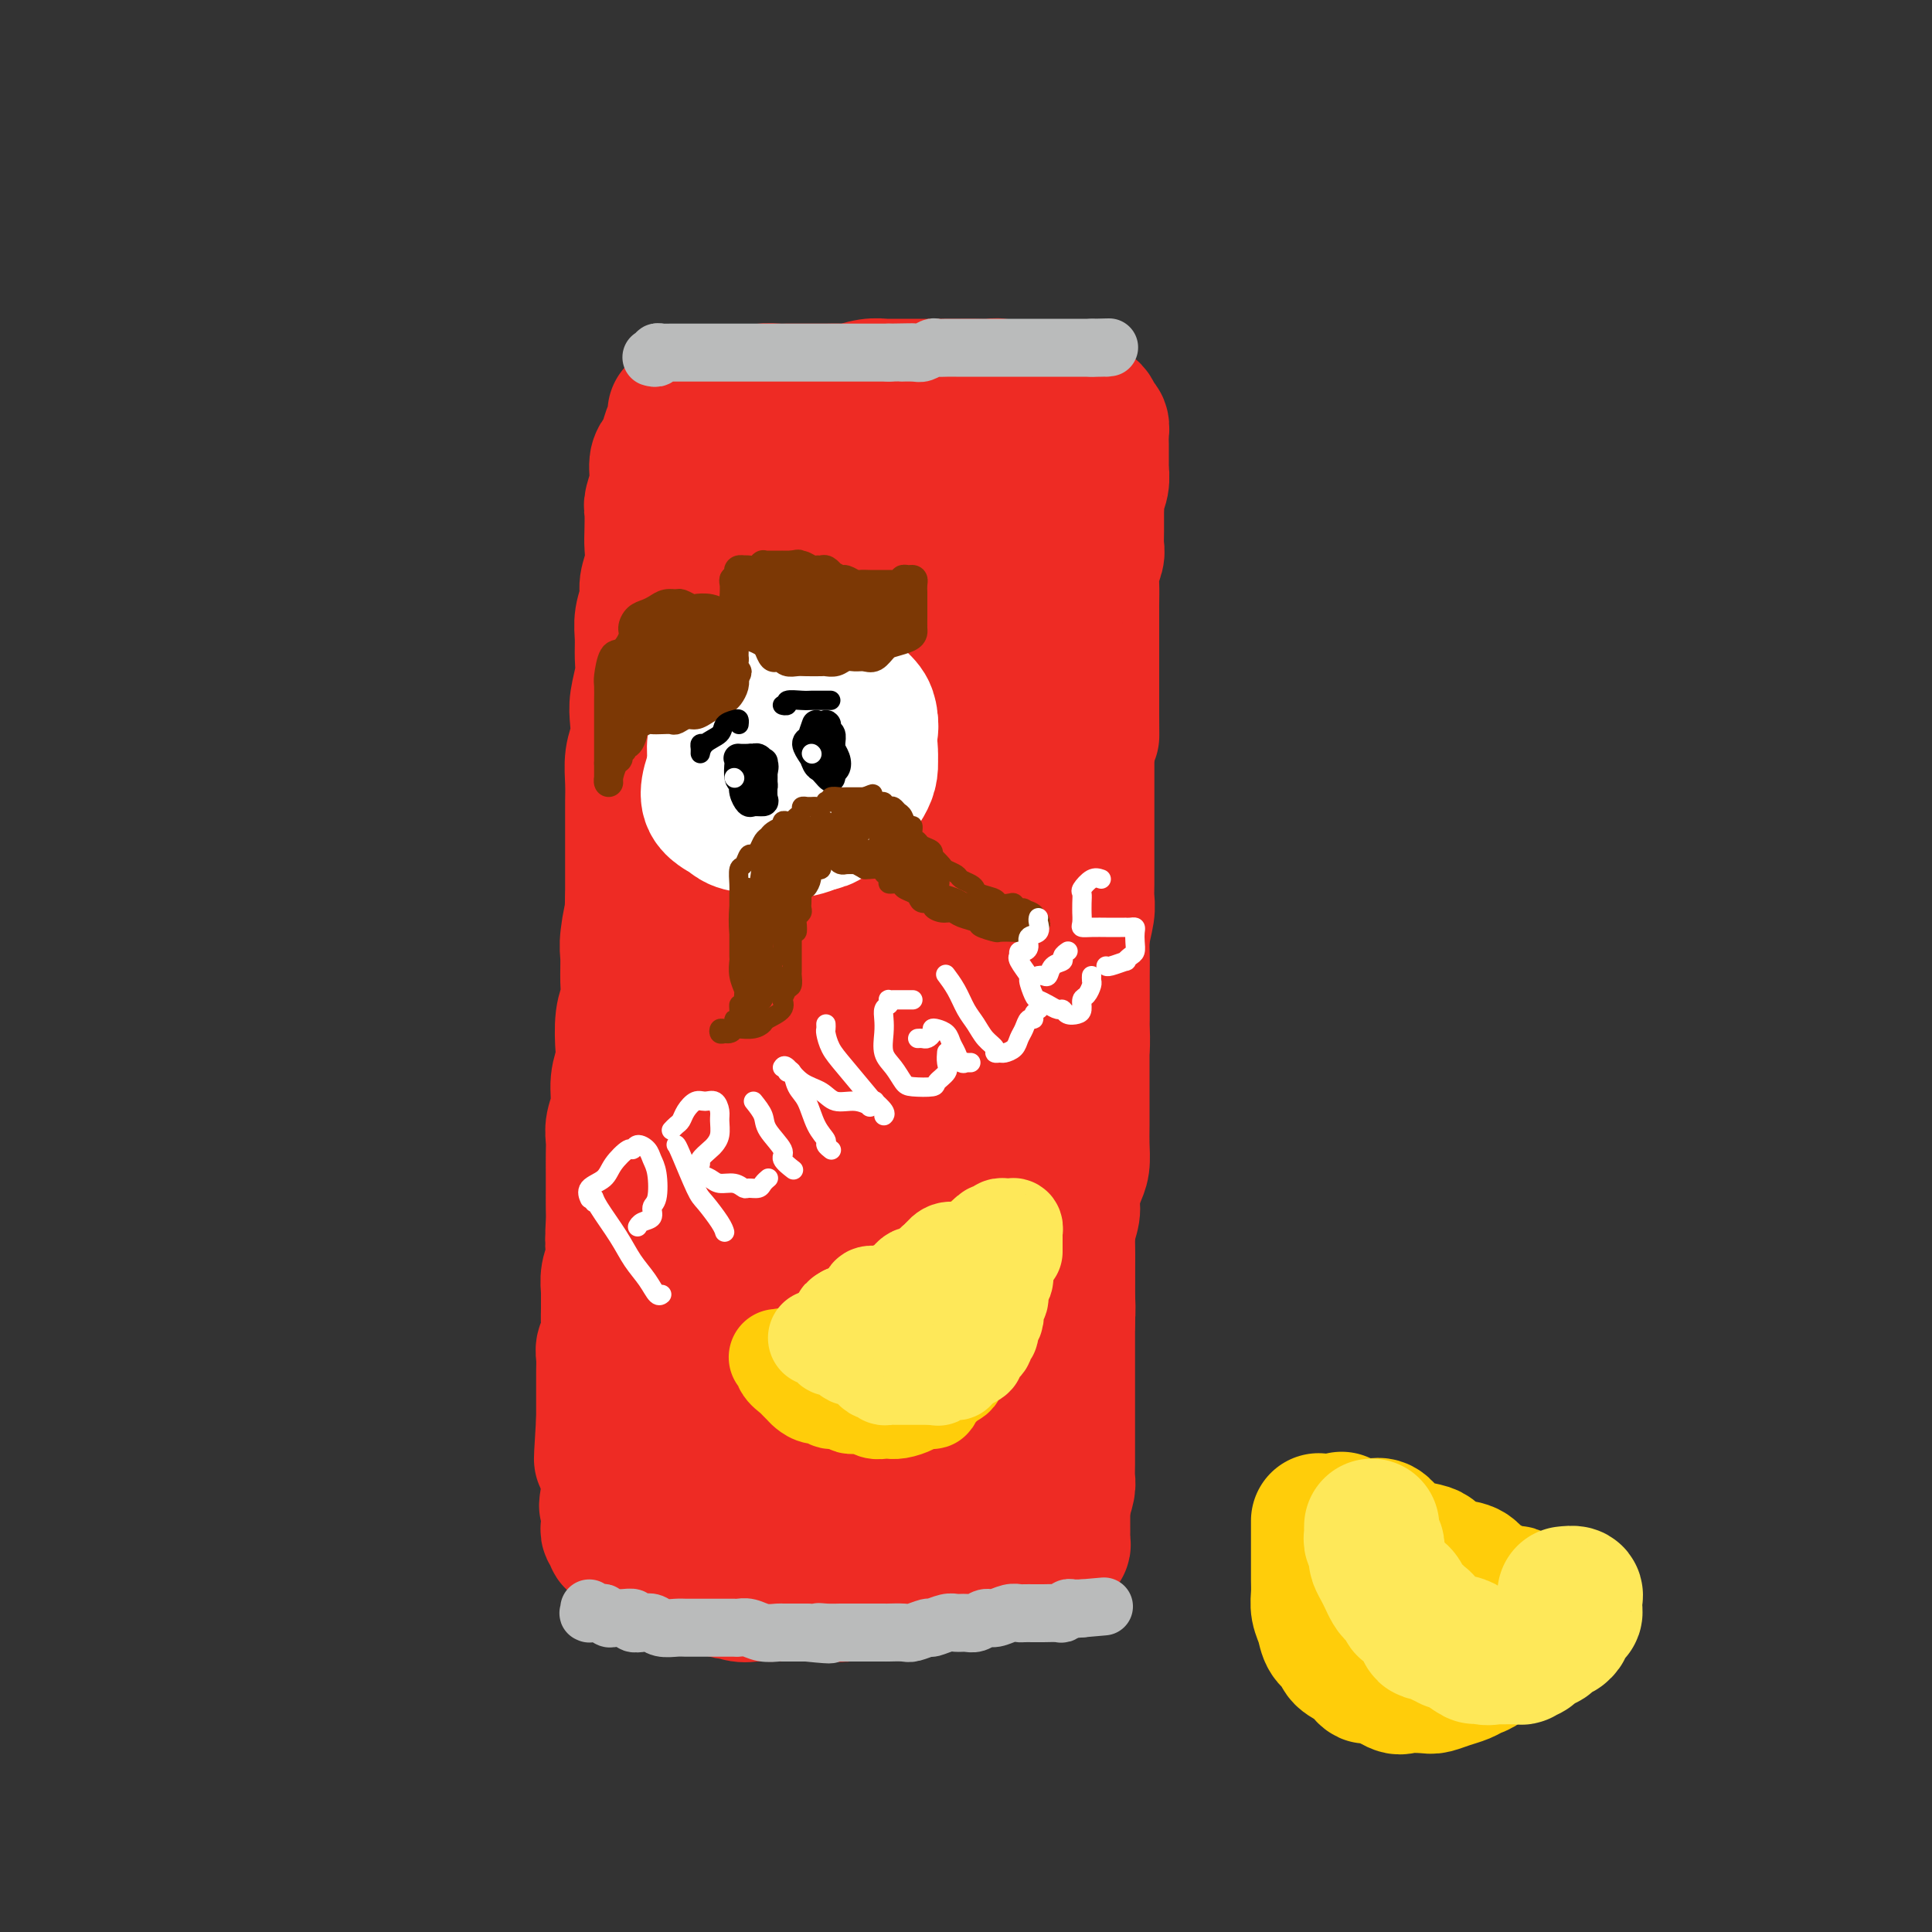 <svg viewBox='0 0 400 400' version='1.1' xmlns='http://www.w3.org/2000/svg' xmlns:xlink='http://www.w3.org/1999/xlink'><rect x="0" y="0" width="400" height="400" fill="#333333" stroke="none"/><g fill='none' stroke='rgb(238,43,36)' stroke-width='28' stroke-linecap='round' stroke-linejoin='round'><path d='M139,101c-0.000,0.359 -0.000,0.718 0,1c0.000,0.282 0.000,0.487 0,1c-0.000,0.513 -0.000,1.333 0,2c0.000,0.667 0.000,1.181 0,2c-0.000,0.819 -0.000,1.944 0,3c0.000,1.056 0.000,2.042 0,3c-0.000,0.958 -0.000,1.888 0,3c0.000,1.112 0.000,2.407 0,4c-0.000,1.593 -0.000,3.486 0,5c0.000,1.514 0.001,2.651 0,4c-0.001,1.349 -0.003,2.912 0,4c0.003,1.088 0.011,1.701 0,3c-0.011,1.299 -0.040,3.285 0,5c0.040,1.715 0.150,3.158 0,4c-0.150,0.842 -0.561,1.084 -1,2c-0.439,0.916 -0.906,2.507 -1,4c-0.094,1.493 0.186,2.889 0,4c-0.186,1.111 -0.838,1.938 -1,3c-0.162,1.062 0.168,2.359 0,4c-0.168,1.641 -0.832,3.625 -1,5c-0.168,1.375 0.162,2.142 0,3c-0.162,0.858 -0.814,1.809 -1,3c-0.186,1.191 0.095,2.624 0,4c-0.095,1.376 -0.565,2.697 -1,4c-0.435,1.303 -0.835,2.588 -1,4c-0.165,1.412 -0.097,2.950 0,4c0.097,1.050 0.222,1.611 0,3c-0.222,1.389 -0.790,3.605 -1,5c-0.210,1.395 -0.060,1.970 0,3c0.060,1.030 0.030,2.515 0,4'/><path d='M131,204c-1.238,9.842 -0.332,4.948 0,4c0.332,-0.948 0.090,2.052 0,4c-0.090,1.948 -0.028,2.846 0,4c0.028,1.154 0.023,2.563 0,4c-0.023,1.437 -0.062,2.901 0,4c0.062,1.099 0.227,1.834 0,3c-0.227,1.166 -0.844,2.762 -1,4c-0.156,1.238 0.151,2.116 0,3c-0.151,0.884 -0.759,1.773 -1,3c-0.241,1.227 -0.116,2.793 0,4c0.116,1.207 0.224,2.055 0,3c-0.224,0.945 -0.778,1.986 -1,3c-0.222,1.014 -0.111,2.000 0,3c0.111,1.000 0.222,2.014 0,3c-0.222,0.986 -0.777,1.946 -1,3c-0.223,1.054 -0.112,2.203 0,3c0.112,0.797 0.226,1.242 0,2c-0.226,0.758 -0.793,1.830 -1,3c-0.207,1.170 -0.054,2.439 0,3c0.054,0.561 0.011,0.416 0,1c-0.011,0.584 0.011,1.899 0,3c-0.011,1.101 -0.056,1.990 0,3c0.056,1.010 0.211,2.142 0,3c-0.211,0.858 -0.789,1.442 -1,2c-0.211,0.558 -0.057,1.090 0,2c0.057,0.910 0.015,2.197 0,3c-0.015,0.803 -0.004,1.121 0,2c0.004,0.879 0.001,2.318 0,3c-0.001,0.682 -0.000,0.607 0,1c0.000,0.393 0.000,1.255 0,2c-0.000,0.745 -0.000,1.372 0,2'/><path d='M125,294c-0.911,14.486 -0.189,5.702 0,3c0.189,-2.702 -0.157,0.680 0,2c0.157,1.320 0.816,0.580 1,1c0.184,0.420 -0.106,2.000 0,3c0.106,1.000 0.607,1.420 1,2c0.393,0.580 0.679,1.320 1,2c0.321,0.680 0.676,1.299 1,2c0.324,0.701 0.615,1.484 1,2c0.385,0.516 0.863,0.764 1,1c0.137,0.236 -0.068,0.458 0,1c0.068,0.542 0.407,1.402 1,2c0.593,0.598 1.439,0.933 2,1c0.561,0.067 0.835,-0.136 1,0c0.165,0.136 0.219,0.610 1,1c0.781,0.390 2.287,0.697 3,1c0.713,0.303 0.631,0.603 1,1c0.369,0.397 1.187,0.891 2,1c0.813,0.109 1.620,-0.167 2,0c0.380,0.167 0.332,0.777 1,1c0.668,0.223 2.054,0.060 3,0c0.946,-0.060 1.454,-0.017 2,0c0.546,0.017 1.129,0.008 2,0c0.871,-0.008 2.031,-0.016 3,0c0.969,0.016 1.749,0.057 3,0c1.251,-0.057 2.974,-0.211 4,0c1.026,0.211 1.355,0.789 2,1c0.645,0.211 1.607,0.057 3,0c1.393,-0.057 3.219,-0.015 4,0c0.781,0.015 0.518,0.004 1,0c0.482,-0.004 1.709,-0.001 3,0c1.291,0.001 2.645,0.001 4,0'/><path d='M179,322c5.570,0.094 2.493,-0.171 2,0c-0.493,0.171 1.596,0.778 3,1c1.404,0.222 2.123,0.059 3,0c0.877,-0.059 1.911,-0.015 3,0c1.089,0.015 2.232,-0.000 3,0c0.768,0.000 1.161,0.015 2,0c0.839,-0.015 2.126,-0.060 3,0c0.874,0.060 1.336,0.226 2,0c0.664,-0.226 1.529,-0.844 2,-1c0.471,-0.156 0.549,0.150 1,0c0.451,-0.150 1.276,-0.757 2,-1c0.724,-0.243 1.346,-0.123 2,0c0.654,0.123 1.340,0.250 2,0c0.660,-0.250 1.293,-0.877 2,-1c0.707,-0.123 1.489,0.257 2,0c0.511,-0.257 0.753,-1.152 1,-2c0.247,-0.848 0.501,-1.649 1,-2c0.499,-0.351 1.244,-0.253 2,-1c0.756,-0.747 1.523,-2.337 2,-3c0.477,-0.663 0.664,-0.397 1,-1c0.336,-0.603 0.822,-2.076 1,-3c0.178,-0.924 0.048,-1.300 0,-2c-0.048,-0.700 -0.013,-1.723 0,-3c0.013,-1.277 0.003,-2.808 0,-4c-0.003,-1.192 -0.001,-2.045 0,-3c0.001,-0.955 0.000,-2.012 0,-3c-0.000,-0.988 -0.000,-1.908 0,-3c0.000,-1.092 0.000,-2.354 0,-4c-0.000,-1.646 -0.000,-3.674 0,-5c0.000,-1.326 0.000,-1.950 0,-3c-0.000,-1.050 -0.000,-2.525 0,-4'/><path d='M221,274c-0.000,-6.266 -0.001,-4.930 0,-5c0.001,-0.070 0.004,-1.545 0,-3c-0.004,-1.455 -0.016,-2.891 0,-4c0.016,-1.109 0.060,-1.889 0,-3c-0.060,-1.111 -0.222,-2.551 0,-4c0.222,-1.449 0.830,-2.908 1,-4c0.170,-1.092 -0.098,-1.816 0,-3c0.098,-1.184 0.562,-2.827 1,-4c0.438,-1.173 0.849,-1.877 1,-3c0.151,-1.123 0.040,-2.667 0,-4c-0.040,-1.333 -0.011,-2.457 0,-4c0.011,-1.543 0.003,-3.507 0,-5c-0.003,-1.493 -0.001,-2.517 0,-4c0.001,-1.483 0.000,-3.425 0,-5c-0.000,-1.575 0.000,-2.784 0,-4c-0.000,-1.216 -0.001,-2.438 0,-4c0.001,-1.562 0.004,-3.465 0,-5c-0.004,-1.535 -0.015,-2.704 0,-4c0.015,-1.296 0.057,-2.720 0,-4c-0.057,-1.280 -0.211,-2.418 0,-4c0.211,-1.582 0.789,-3.608 1,-5c0.211,-1.392 0.057,-2.148 0,-3c-0.057,-0.852 -0.015,-1.799 0,-3c0.015,-1.201 0.004,-2.656 0,-4c-0.004,-1.344 -0.001,-2.578 0,-4c0.001,-1.422 0.000,-3.031 0,-4c-0.000,-0.969 -0.000,-1.298 0,-2c0.000,-0.702 0.000,-1.776 0,-3c-0.000,-1.224 -0.000,-2.599 0,-4c0.000,-1.401 0.000,-2.829 0,-4c-0.000,-1.171 -0.000,-2.086 0,-3'/><path d='M225,155c0.845,-19.165 0.959,-7.576 1,-4c0.041,3.576 0.011,-0.860 0,-3c-0.011,-2.140 -0.003,-1.983 0,-3c0.003,-1.017 0.001,-3.207 0,-5c-0.001,-1.793 -0.000,-3.188 0,-4c0.000,-0.812 0.000,-1.039 0,-2c-0.000,-0.961 -0.001,-2.655 0,-4c0.001,-1.345 0.004,-2.342 0,-3c-0.004,-0.658 -0.015,-0.977 0,-2c0.015,-1.023 0.057,-2.751 0,-4c-0.057,-1.249 -0.211,-2.020 0,-3c0.211,-0.980 0.789,-2.170 1,-3c0.211,-0.830 0.056,-1.299 0,-2c-0.056,-0.701 -0.011,-1.632 0,-3c0.011,-1.368 -0.011,-3.172 0,-4c0.011,-0.828 0.056,-0.681 0,-1c-0.056,-0.319 -0.211,-1.106 0,-2c0.211,-0.894 0.789,-1.896 1,-3c0.211,-1.104 0.057,-2.309 0,-3c-0.057,-0.691 -0.015,-0.866 0,-1c0.015,-0.134 0.005,-0.225 0,-1c-0.005,-0.775 -0.005,-2.234 0,-3c0.005,-0.766 0.014,-0.840 0,-1c-0.014,-0.160 -0.050,-0.406 0,-1c0.050,-0.594 0.188,-1.535 0,-2c-0.188,-0.465 -0.700,-0.454 -1,-1c-0.300,-0.546 -0.387,-1.649 -1,-2c-0.613,-0.351 -1.752,0.050 -2,0c-0.248,-0.050 0.395,-0.552 0,-1c-0.395,-0.448 -1.827,-0.842 -3,-1c-1.173,-0.158 -2.086,-0.079 -3,0'/><path d='M218,83c-2.142,-0.935 -2.499,-0.772 -3,-1c-0.501,-0.228 -1.148,-0.846 -2,-1c-0.852,-0.154 -1.909,0.155 -3,0c-1.091,-0.155 -2.216,-0.774 -3,-1c-0.784,-0.226 -1.228,-0.061 -2,0c-0.772,0.061 -1.872,0.016 -3,0c-1.128,-0.016 -2.282,-0.004 -3,0c-0.718,0.004 -0.998,0.001 -2,0c-1.002,-0.001 -2.725,-0.000 -4,0c-1.275,0.000 -2.100,-0.001 -3,0c-0.900,0.001 -1.873,0.004 -3,0c-1.127,-0.004 -2.409,-0.015 -3,0c-0.591,0.015 -0.493,0.057 -1,0c-0.507,-0.057 -1.620,-0.211 -3,0c-1.380,0.211 -3.026,0.789 -4,1c-0.974,0.211 -1.276,0.057 -2,0c-0.724,-0.057 -1.869,-0.015 -3,0c-1.131,0.015 -2.246,0.003 -3,0c-0.754,-0.003 -1.145,0.003 -2,0c-0.855,-0.003 -2.173,-0.015 -3,0c-0.827,0.015 -1.162,0.055 -2,0c-0.838,-0.055 -2.179,-0.207 -3,0c-0.821,0.207 -1.122,0.774 -2,1c-0.878,0.226 -2.332,0.112 -3,0c-0.668,-0.112 -0.550,-0.222 -1,0c-0.450,0.222 -1.468,0.777 -2,1c-0.532,0.223 -0.576,0.115 -1,0c-0.424,-0.115 -1.227,-0.237 -2,0c-0.773,0.237 -1.516,0.833 -2,1c-0.484,0.167 -0.710,-0.095 -1,0c-0.290,0.095 -0.645,0.548 -1,1'/><path d='M143,85c-5.907,0.781 -2.174,0.235 -1,0c1.174,-0.235 -0.210,-0.158 -1,0c-0.790,0.158 -0.985,0.399 -1,1c-0.015,0.601 0.150,1.563 0,2c-0.150,0.437 -0.613,0.349 -1,1c-0.387,0.651 -0.696,2.041 -1,3c-0.304,0.959 -0.603,1.487 -1,2c-0.397,0.513 -0.891,1.012 -1,2c-0.109,0.988 0.167,2.465 0,4c-0.167,1.535 -0.776,3.127 -1,4c-0.224,0.873 -0.064,1.028 0,2c0.064,0.972 0.032,2.762 0,4c-0.032,1.238 -0.065,1.923 0,3c0.065,1.077 0.228,2.545 0,4c-0.228,1.455 -0.846,2.896 -1,4c-0.154,1.104 0.156,1.872 0,3c-0.156,1.128 -0.778,2.615 -1,4c-0.222,1.385 -0.046,2.666 0,4c0.046,1.334 -0.039,2.720 0,4c0.039,1.280 0.203,2.455 0,4c-0.203,1.545 -0.772,3.459 -1,5c-0.228,1.541 -0.114,2.709 0,4c0.114,1.291 0.227,2.704 0,4c-0.227,1.296 -0.793,2.475 -1,4c-0.207,1.525 -0.056,3.397 0,5c0.056,1.603 0.015,2.939 0,4c-0.015,1.061 -0.004,1.848 0,3c0.004,1.152 0.001,2.670 0,4c-0.001,1.330 -0.000,2.474 0,4c0.000,1.526 0.000,3.436 0,5c-0.000,1.564 -0.000,2.782 0,4'/><path d='M131,186c-0.558,13.396 0.048,5.885 0,4c-0.048,-1.885 -0.749,1.855 -1,4c-0.251,2.145 -0.054,2.697 0,4c0.054,1.303 -0.037,3.359 0,5c0.037,1.641 0.202,2.867 0,4c-0.202,1.133 -0.771,2.172 -1,4c-0.229,1.828 -0.118,4.446 0,6c0.118,1.554 0.242,2.044 0,3c-0.242,0.956 -0.849,2.380 -1,4c-0.151,1.620 0.156,3.438 0,5c-0.156,1.562 -0.774,2.867 -1,4c-0.226,1.133 -0.061,2.092 0,3c0.061,0.908 0.017,1.764 0,3c-0.017,1.236 -0.005,2.853 0,4c0.005,1.147 0.005,1.824 0,3c-0.005,1.176 -0.016,2.852 0,4c0.016,1.148 0.057,1.767 0,3c-0.057,1.233 -0.212,3.079 0,4c0.212,0.921 0.793,0.917 1,2c0.207,1.083 0.041,3.251 0,5c-0.041,1.749 0.041,3.077 0,4c-0.041,0.923 -0.207,1.441 0,2c0.207,0.559 0.788,1.159 1,2c0.212,0.841 0.057,1.925 0,3c-0.057,1.075 -0.015,2.143 0,3c0.015,0.857 0.004,1.504 0,2c-0.004,0.496 -0.001,0.843 0,2c0.001,1.157 0.000,3.125 0,4c-0.000,0.875 -0.000,0.659 0,1c0.000,0.341 0.000,1.240 0,2c-0.000,0.760 -0.000,1.380 0,2'/><path d='M129,291c0.309,9.404 0.083,3.914 0,2c-0.083,-1.914 -0.022,-0.254 0,1c0.022,1.254 0.006,2.101 0,3c-0.006,0.899 -0.002,1.851 0,2c0.002,0.149 0.000,-0.505 0,0c-0.000,0.505 -0.000,2.167 0,3c0.000,0.833 0.000,0.835 0,1c-0.000,0.165 -0.001,0.492 0,1c0.001,0.508 0.004,1.196 0,2c-0.004,0.804 -0.015,1.725 0,2c0.015,0.275 0.057,-0.095 0,0c-0.057,0.095 -0.211,0.655 0,1c0.211,0.345 0.788,0.474 1,1c0.212,0.526 0.061,1.449 0,2c-0.061,0.551 -0.030,0.729 0,1c0.030,0.271 0.061,0.636 0,1c-0.061,0.364 -0.212,0.727 0,1c0.212,0.273 0.788,0.455 1,1c0.212,0.545 0.059,1.452 0,2c-0.059,0.548 -0.023,0.738 0,1c0.023,0.262 0.034,0.595 0,1c-0.034,0.405 -0.113,0.882 0,1c0.113,0.118 0.418,-0.123 1,0c0.582,0.123 1.440,0.610 2,1c0.560,0.390 0.821,0.682 1,1c0.179,0.318 0.278,0.663 1,1c0.722,0.337 2.069,0.668 3,1c0.931,0.332 1.445,0.666 2,1c0.555,0.334 1.149,0.667 2,1c0.851,0.333 1.957,0.667 3,1c1.043,0.333 2.021,0.667 3,1'/><path d='M149,329c3.159,1.177 2.058,0.119 2,0c-0.058,-0.119 0.928,0.700 2,1c1.072,0.300 2.231,0.080 3,0c0.769,-0.080 1.150,-0.022 2,0c0.850,0.022 2.171,0.006 3,0c0.829,-0.006 1.167,-0.002 2,0c0.833,0.002 2.161,0.001 3,0c0.839,-0.001 1.187,-0.004 2,0c0.813,0.004 2.089,0.015 3,0c0.911,-0.015 1.456,-0.056 2,0c0.544,0.056 1.086,0.207 2,0c0.914,-0.207 2.202,-0.774 3,-1c0.798,-0.226 1.108,-0.112 2,0c0.892,0.112 2.366,0.222 3,0c0.634,-0.222 0.429,-0.776 1,-1c0.571,-0.224 1.919,-0.116 3,0c1.081,0.116 1.896,0.241 3,0c1.104,-0.241 2.499,-0.848 3,-1c0.501,-0.152 0.109,0.152 1,0c0.891,-0.152 3.065,-0.759 4,-1c0.935,-0.241 0.630,-0.117 1,0c0.370,0.117 1.413,0.228 2,0c0.587,-0.228 0.717,-0.793 1,-1c0.283,-0.207 0.720,-0.055 1,0c0.280,0.055 0.404,0.015 1,0c0.596,-0.015 1.665,-0.003 2,0c0.335,0.003 -0.065,-0.002 0,0c0.065,0.002 0.595,0.011 1,0c0.405,-0.011 0.686,-0.041 1,0c0.314,0.041 0.661,0.155 1,0c0.339,-0.155 0.669,-0.577 1,-1'/><path d='M210,324c5.653,-1.107 2.286,-0.874 1,-1c-1.286,-0.126 -0.489,-0.610 0,-1c0.489,-0.390 0.671,-0.686 1,-1c0.329,-0.314 0.806,-0.647 1,-1c0.194,-0.353 0.104,-0.726 0,-1c-0.104,-0.274 -0.224,-0.448 0,-1c0.224,-0.552 0.792,-1.481 1,-2c0.208,-0.519 0.056,-0.626 0,-1c-0.056,-0.374 -0.016,-1.014 0,-2c0.016,-0.986 0.008,-2.319 0,-3c-0.008,-0.681 -0.016,-0.711 0,-1c0.016,-0.289 0.057,-0.836 0,-2c-0.057,-1.164 -0.211,-2.945 0,-4c0.211,-1.055 0.789,-1.385 1,-2c0.211,-0.615 0.057,-1.514 0,-2c-0.057,-0.486 -0.015,-0.558 0,-1c0.015,-0.442 0.004,-1.254 0,-2c-0.004,-0.746 0.000,-1.424 0,-2c-0.000,-0.576 -0.004,-1.048 0,-2c0.004,-0.952 0.016,-2.383 0,-3c-0.016,-0.617 -0.061,-0.420 0,-1c0.061,-0.580 0.227,-1.935 0,-3c-0.227,-1.065 -0.849,-1.839 -1,-3c-0.151,-1.161 0.167,-2.711 0,-4c-0.167,-1.289 -0.818,-2.319 -1,-4c-0.182,-1.681 0.107,-4.012 0,-6c-0.107,-1.988 -0.609,-3.632 -1,-6c-0.391,-2.368 -0.672,-5.459 -1,-8c-0.328,-2.541 -0.704,-4.530 -1,-7c-0.296,-2.470 -0.513,-5.420 -1,-9c-0.487,-3.580 -1.243,-7.790 -2,-12'/><path d='M207,226c-1.470,-10.413 -1.144,-6.945 -1,-6c0.144,0.945 0.106,-0.635 0,-2c-0.106,-1.365 -0.281,-2.517 -1,0c-0.719,2.517 -1.983,8.702 -3,15c-1.017,6.298 -1.786,12.709 -3,23c-1.214,10.291 -2.874,24.462 -4,34c-1.126,9.538 -1.718,14.443 -2,18c-0.282,3.557 -0.254,5.766 0,7c0.254,1.234 0.736,1.494 1,2c0.264,0.506 0.312,1.259 1,-1c0.688,-2.259 2.016,-7.529 3,-13c0.984,-5.471 1.623,-11.141 2,-17c0.377,-5.859 0.492,-11.905 0,-18c-0.492,-6.095 -1.589,-12.239 -2,-15c-0.411,-2.761 -0.134,-2.138 -1,-1c-0.866,1.138 -2.873,2.790 -4,7c-1.127,4.210 -1.374,10.979 -2,17c-0.626,6.021 -1.633,11.296 -2,14c-0.367,2.704 -0.095,2.839 0,3c0.095,0.161 0.014,0.350 0,1c-0.014,0.650 0.040,1.762 0,0c-0.040,-1.762 -0.175,-6.399 0,-11c0.175,-4.601 0.659,-9.167 0,-14c-0.659,-4.833 -2.462,-9.935 -4,-14c-1.538,-4.065 -2.812,-7.095 -4,-9c-1.188,-1.905 -2.290,-2.686 -4,1c-1.710,3.686 -4.027,11.838 -5,19c-0.973,7.162 -0.601,13.332 -1,18c-0.399,4.668 -1.569,7.834 -2,10c-0.431,2.166 -0.123,3.333 0,4c0.123,0.667 0.062,0.833 0,1'/><path d='M169,299c-1.125,7.822 0.063,1.378 1,-4c0.937,-5.378 1.624,-9.690 2,-14c0.376,-4.310 0.440,-8.619 0,-14c-0.440,-5.381 -1.386,-11.834 -3,-17c-1.614,-5.166 -3.898,-9.046 -5,-11c-1.102,-1.954 -1.024,-1.982 -2,0c-0.976,1.982 -3.006,5.973 -4,13c-0.994,7.027 -0.952,17.090 -1,24c-0.048,6.910 -0.185,10.667 0,13c0.185,2.333 0.692,3.243 1,4c0.308,0.757 0.415,1.362 1,1c0.585,-0.362 1.646,-1.693 3,-4c1.354,-2.307 3.001,-5.592 4,-11c0.999,-5.408 1.349,-12.940 1,-20c-0.349,-7.060 -1.397,-13.648 -3,-19c-1.603,-5.352 -3.760,-9.468 -5,-12c-1.240,-2.532 -1.562,-3.481 -3,-2c-1.438,1.481 -3.990,5.390 -6,11c-2.010,5.610 -3.478,12.920 -4,20c-0.522,7.080 -0.100,13.931 0,20c0.100,6.069 -0.124,11.356 0,14c0.124,2.644 0.595,2.643 1,3c0.405,0.357 0.745,1.070 2,0c1.255,-1.070 3.425,-3.923 5,-8c1.575,-4.077 2.553,-9.377 4,-16c1.447,-6.623 3.362,-14.568 4,-22c0.638,-7.432 -0.000,-14.351 -1,-19c-1.000,-4.649 -2.361,-7.030 -3,-9c-0.639,-1.970 -0.557,-3.530 -2,-2c-1.443,1.530 -4.412,6.152 -6,12c-1.588,5.848 -1.794,12.924 -2,20'/><path d='M148,250c-0.340,6.528 -0.189,12.847 0,18c0.189,5.153 0.415,9.141 1,11c0.585,1.859 1.528,1.591 2,2c0.472,0.409 0.473,1.495 1,-1c0.527,-2.495 1.579,-8.570 2,-11c0.421,-2.430 0.210,-1.215 0,0'/><path d='M139,244c-0.000,0.297 -0.000,0.594 0,1c0.000,0.406 0.000,0.922 0,1c-0.000,0.078 -0.000,-0.283 0,0c0.000,0.283 0.001,1.211 0,2c-0.001,0.789 -0.003,1.438 0,2c0.003,0.562 0.012,1.037 0,2c-0.012,0.963 -0.046,2.414 0,3c0.046,0.586 0.171,0.308 0,1c-0.171,0.692 -0.638,2.355 -1,3c-0.362,0.645 -0.619,0.273 -1,1c-0.381,0.727 -0.886,2.554 -1,4c-0.114,1.446 0.162,2.513 0,3c-0.162,0.487 -0.761,0.395 -1,1c-0.239,0.605 -0.119,1.905 0,3c0.119,1.095 0.238,1.983 0,3c-0.238,1.017 -0.833,2.163 -1,3c-0.167,0.837 0.095,1.365 0,2c-0.095,0.635 -0.547,1.379 -1,2c-0.453,0.621 -0.906,1.121 -1,2c-0.094,0.879 0.171,2.136 0,3c-0.171,0.864 -0.778,1.333 -1,2c-0.222,0.667 -0.059,1.530 0,2c0.059,0.470 0.016,0.545 0,1c-0.016,0.455 -0.003,1.288 0,2c0.003,0.712 -0.003,1.303 0,2c0.003,0.697 0.015,1.500 0,2c-0.015,0.500 -0.056,0.698 0,1c0.056,0.302 0.211,0.710 0,1c-0.211,0.290 -0.788,0.463 -1,1c-0.212,0.537 -0.061,1.439 0,2c0.061,0.561 0.030,0.780 0,1'/><path d='M130,303c-1.332,9.266 -0.161,2.930 0,1c0.161,-1.930 -0.689,0.547 -1,2c-0.311,1.453 -0.083,1.882 0,2c0.083,0.118 0.022,-0.074 0,0c-0.022,0.074 -0.006,0.415 0,1c0.006,0.585 0.002,1.413 0,2c-0.002,0.587 -0.000,0.931 0,1c0.000,0.069 0.000,-0.139 0,0c-0.000,0.139 -0.000,0.625 0,1c0.000,0.375 0.000,0.639 0,1c-0.000,0.361 -0.000,0.817 0,1c0.000,0.183 0.000,0.091 0,0'/><path d='M131,279c0.009,0.066 0.017,0.133 0,0c-0.017,-0.133 -0.060,-0.464 0,0c0.060,0.464 0.222,1.725 0,2c-0.222,0.275 -0.829,-0.435 -1,0c-0.171,0.435 0.094,2.014 0,3c-0.094,0.986 -0.547,1.380 -1,2c-0.453,0.620 -0.906,1.465 -1,2c-0.094,0.535 0.172,0.759 0,1c-0.172,0.241 -0.782,0.497 -1,1c-0.218,0.503 -0.044,1.251 0,2c0.044,0.749 -0.041,1.497 0,2c0.041,0.503 0.207,0.761 0,1c-0.207,0.239 -0.788,0.458 -1,1c-0.212,0.542 -0.057,1.405 0,2c0.057,0.595 0.015,0.920 0,1c-0.015,0.080 -0.004,-0.084 0,0c0.004,0.084 0.001,0.418 0,1c-0.001,0.582 -0.000,1.413 0,2c0.000,0.587 0.000,0.931 0,1c-0.000,0.069 -0.000,-0.136 0,0c0.000,0.136 0.000,0.615 0,1c-0.000,0.385 -0.000,0.677 0,1c0.000,0.323 0.000,0.679 0,1c-0.000,0.321 -0.000,0.608 0,1c0.000,0.392 0.000,0.889 0,1c-0.000,0.111 -0.000,-0.162 0,0c0.000,0.162 0.000,0.761 0,1c-0.000,0.239 -0.000,0.120 0,0'/><path d='M126,309c-0.774,4.824 -0.207,1.884 0,1c0.207,-0.884 0.056,0.288 0,1c-0.056,0.712 -0.015,0.964 0,1c0.015,0.036 0.004,-0.144 0,0c-0.004,0.144 -0.001,0.612 0,1c0.001,0.388 -0.001,0.696 0,1c0.001,0.304 0.004,0.602 0,1c-0.004,0.398 -0.015,0.894 0,1c0.015,0.106 0.056,-0.178 0,0c-0.056,0.178 -0.208,0.817 0,1c0.208,0.183 0.777,-0.091 1,0c0.223,0.091 0.101,0.546 0,1c-0.101,0.454 -0.181,0.905 0,1c0.181,0.095 0.623,-0.167 1,0c0.377,0.167 0.689,0.763 1,1c0.311,0.237 0.620,0.116 1,0c0.380,-0.116 0.831,-0.227 1,0c0.169,0.227 0.057,0.792 0,1c-0.057,0.208 -0.058,0.060 0,0c0.058,-0.060 0.177,-0.030 1,0c0.823,0.030 2.352,0.061 3,0c0.648,-0.061 0.414,-0.213 1,0c0.586,0.213 1.990,0.793 3,1c1.010,0.207 1.626,0.042 2,0c0.374,-0.042 0.505,0.041 1,0c0.495,-0.041 1.354,-0.204 2,0c0.646,0.204 1.080,0.776 2,1c0.920,0.224 2.324,0.099 3,0c0.676,-0.099 0.622,-0.171 1,0c0.378,0.171 1.189,0.586 2,1'/><path d='M152,324c3.904,0.635 2.163,0.223 2,0c-0.163,-0.223 1.251,-0.256 2,0c0.749,0.256 0.834,0.801 2,1c1.166,0.199 3.415,0.053 4,0c0.585,-0.053 -0.492,-0.014 0,0c0.492,0.014 2.552,0.004 4,0c1.448,-0.004 2.282,-0.001 3,0c0.718,0.001 1.318,0.000 2,0c0.682,-0.000 1.447,-0.000 2,0c0.553,0.000 0.896,0.000 2,0c1.104,-0.000 2.971,0.000 4,0c1.029,-0.000 1.220,-0.000 2,0c0.780,0.000 2.150,0.000 3,0c0.850,-0.000 1.181,-0.000 2,0c0.819,0.000 2.125,0.001 3,0c0.875,-0.001 1.319,-0.004 2,0c0.681,0.004 1.600,0.015 2,0c0.400,-0.015 0.282,-0.057 1,0c0.718,0.057 2.271,0.211 3,0c0.729,-0.211 0.632,-0.789 1,-1c0.368,-0.211 1.201,-0.057 2,0c0.799,0.057 1.566,0.015 2,0c0.434,-0.015 0.536,-0.004 1,0c0.464,0.004 1.290,0.002 2,0c0.710,-0.002 1.303,-0.004 2,0c0.697,0.004 1.497,0.015 2,0c0.503,-0.015 0.709,-0.057 1,0c0.291,0.057 0.666,0.211 1,0c0.334,-0.211 0.629,-0.788 1,-1c0.371,-0.212 0.820,-0.061 1,0c0.180,0.061 0.090,0.030 0,0'/><path d='M213,323c9.599,-0.094 3.097,0.172 1,0c-2.097,-0.172 0.213,-0.782 1,-1c0.787,-0.218 0.052,-0.045 0,0c-0.052,0.045 0.579,-0.040 1,0c0.421,0.040 0.634,0.203 1,0c0.366,-0.203 0.887,-0.771 1,-1c0.113,-0.229 -0.180,-0.117 0,0c0.180,0.117 0.833,0.240 1,0c0.167,-0.240 -0.151,-0.842 0,-1c0.151,-0.158 0.773,0.128 1,0c0.227,-0.128 0.061,-0.668 0,-1c-0.061,-0.332 -0.016,-0.454 0,-1c0.016,-0.546 0.004,-1.516 0,-2c-0.004,-0.484 -0.001,-0.482 0,-1c0.001,-0.518 0.000,-1.556 0,-2c-0.000,-0.444 -0.000,-0.295 0,-1c0.000,-0.705 0.000,-2.263 0,-3c-0.000,-0.737 -0.000,-0.654 0,-1c0.000,-0.346 0.000,-1.121 0,-2c-0.000,-0.879 -0.000,-1.862 0,-3c0.000,-1.138 0.000,-2.431 0,-3c-0.000,-0.569 -0.000,-0.413 0,-1c0.000,-0.587 0.000,-1.916 0,-3c-0.000,-1.084 -0.000,-1.922 0,-3c0.000,-1.078 0.000,-2.395 0,-3c-0.000,-0.605 -0.000,-0.497 0,-1c0.000,-0.503 0.000,-1.615 0,-3c-0.000,-1.385 -0.000,-3.041 0,-4c0.000,-0.959 0.000,-1.220 0,-2c-0.000,-0.780 -0.000,-2.080 0,-3c0.000,-0.920 0.000,-1.460 0,-2'/><path d='M220,275c0.226,-7.096 0.793,-3.337 1,-3c0.207,0.337 0.056,-2.749 0,-4c-0.056,-1.251 -0.015,-0.669 0,-1c0.015,-0.331 0.004,-1.575 0,-3c-0.004,-1.425 -0.001,-3.029 0,-4c0.001,-0.971 -0.001,-1.308 0,-2c0.001,-0.692 0.004,-1.738 0,-3c-0.004,-1.262 -0.015,-2.741 0,-4c0.015,-1.259 0.057,-2.300 0,-3c-0.057,-0.700 -0.212,-1.060 0,-2c0.212,-0.940 0.793,-2.459 1,-4c0.207,-1.541 0.041,-3.104 0,-4c-0.041,-0.896 0.042,-1.123 0,-2c-0.042,-0.877 -0.208,-2.402 0,-4c0.208,-1.598 0.792,-3.269 1,-4c0.208,-0.731 0.042,-0.522 0,-1c-0.042,-0.478 0.041,-1.645 0,-3c-0.041,-1.355 -0.207,-2.900 0,-4c0.207,-1.100 0.788,-1.756 1,-3c0.212,-1.244 0.057,-3.076 0,-4c-0.057,-0.924 -0.015,-0.938 0,-2c0.015,-1.062 0.004,-3.171 0,-4c-0.004,-0.829 -0.001,-0.378 0,-1c0.001,-0.622 0.000,-2.316 0,-4c-0.000,-1.684 -0.000,-3.358 0,-4c0.000,-0.642 0.001,-0.254 0,-1c-0.001,-0.746 -0.003,-2.628 0,-4c0.003,-1.372 0.011,-2.234 0,-3c-0.011,-0.766 -0.041,-1.437 0,-2c0.041,-0.563 0.155,-1.018 0,-2c-0.155,-0.982 -0.577,-2.491 -1,-4'/><path d='M223,182c0.464,-15.226 0.123,-6.791 0,-4c-0.123,2.791 -0.029,-0.063 0,-2c0.029,-1.937 -0.006,-2.958 0,-4c0.006,-1.042 0.055,-2.105 0,-3c-0.055,-0.895 -0.214,-1.621 0,-3c0.214,-1.379 0.800,-3.412 1,-5c0.200,-1.588 0.012,-2.731 0,-4c-0.012,-1.269 0.151,-2.663 0,-4c-0.151,-1.337 -0.617,-2.618 -1,-4c-0.383,-1.382 -0.683,-2.865 -1,-4c-0.317,-1.135 -0.651,-1.921 -1,-3c-0.349,-1.079 -0.712,-2.450 -1,-4c-0.288,-1.550 -0.500,-3.279 -1,-5c-0.500,-1.721 -1.288,-3.436 -2,-5c-0.712,-1.564 -1.348,-2.978 -2,-5c-0.652,-2.022 -1.320,-4.650 -2,-7c-0.680,-2.350 -1.373,-4.420 -2,-6c-0.627,-1.580 -1.189,-2.668 -2,-4c-0.811,-1.332 -1.872,-2.906 -3,-4c-1.128,-1.094 -2.322,-1.707 -3,-2c-0.678,-0.293 -0.839,-0.266 -2,0c-1.161,0.266 -3.321,0.770 -5,3c-1.679,2.230 -2.875,6.186 -4,11c-1.125,4.814 -2.177,10.487 -3,19c-0.823,8.513 -1.417,19.865 -2,29c-0.583,9.135 -1.154,16.054 -1,23c0.154,6.946 1.033,13.919 2,20c0.967,6.081 2.022,11.269 3,14c0.978,2.731 1.879,3.004 2,4c0.121,0.996 -0.537,2.713 0,1c0.537,-1.713 2.268,-6.857 4,-12'/><path d='M197,212c0.848,-4.449 0.967,-10.073 1,-16c0.033,-5.927 -0.019,-12.159 0,-21c0.019,-8.841 0.111,-20.293 0,-29c-0.111,-8.707 -0.424,-14.670 -1,-19c-0.576,-4.330 -1.413,-7.027 -2,-9c-0.587,-1.973 -0.923,-3.221 -2,-2c-1.077,1.221 -2.895,4.911 -4,11c-1.105,6.089 -1.498,14.576 -2,26c-0.502,11.424 -1.113,25.785 -1,36c0.113,10.215 0.950,16.284 2,22c1.050,5.716 2.313,11.078 3,14c0.687,2.922 0.797,3.403 2,3c1.203,-0.403 3.499,-1.691 5,-5c1.501,-3.309 2.206,-8.639 3,-16c0.794,-7.361 1.676,-16.751 2,-25c0.324,-8.249 0.088,-15.355 0,-23c-0.088,-7.645 -0.029,-15.828 -1,-22c-0.971,-6.172 -2.973,-10.334 -4,-13c-1.027,-2.666 -1.078,-3.836 -2,-4c-0.922,-0.164 -2.716,0.678 -5,4c-2.284,3.322 -5.060,9.125 -8,18c-2.940,8.875 -6.044,20.821 -8,30c-1.956,9.179 -2.765,15.591 -3,21c-0.235,5.409 0.105,9.815 0,12c-0.105,2.185 -0.654,2.147 0,2c0.654,-0.147 2.513,-0.404 4,-3c1.487,-2.596 2.603,-7.530 4,-15c1.397,-7.470 3.076,-17.477 4,-26c0.924,-8.523 1.095,-15.564 1,-23c-0.095,-7.436 -0.456,-15.267 -1,-21c-0.544,-5.733 -1.272,-9.366 -2,-13'/><path d='M182,106c-0.916,-9.195 -2.206,-3.681 -4,-1c-1.794,2.681 -4.094,2.529 -7,6c-2.906,3.471 -6.419,10.566 -9,21c-2.581,10.434 -4.229,24.206 -5,35c-0.771,10.794 -0.664,18.611 0,26c0.664,7.389 1.884,14.351 3,19c1.116,4.649 2.127,6.985 3,8c0.873,1.015 1.606,0.710 3,0c1.394,-0.710 3.448,-1.824 5,-5c1.552,-3.176 2.603,-8.413 4,-16c1.397,-7.587 3.142,-17.523 4,-27c0.858,-9.477 0.830,-18.496 1,-26c0.170,-7.504 0.538,-13.492 0,-20c-0.538,-6.508 -1.983,-13.535 -3,-17c-1.017,-3.465 -1.606,-3.368 -2,-4c-0.394,-0.632 -0.593,-1.993 -3,-2c-2.407,-0.007 -7.022,1.342 -10,5c-2.978,3.658 -4.321,9.627 -6,16c-1.679,6.373 -3.695,13.150 -5,22c-1.305,8.850 -1.897,19.774 -2,28c-0.103,8.226 0.285,13.755 1,19c0.715,5.245 1.757,10.208 3,13c1.243,2.792 2.687,3.414 4,4c1.313,0.586 2.493,1.137 4,1c1.507,-0.137 3.339,-0.961 5,-6c1.661,-5.039 3.150,-14.292 4,-22c0.850,-7.708 1.062,-13.869 1,-21c-0.062,-7.131 -0.398,-15.231 -1,-22c-0.602,-6.769 -1.470,-12.207 -3,-16c-1.530,-3.793 -3.723,-5.941 -5,-8c-1.277,-2.059 -1.639,-4.030 -2,-6'/><path d='M160,110c-1.759,-2.758 -2.658,-2.652 -4,-3c-1.342,-0.348 -3.127,-1.150 -4,-2c-0.873,-0.850 -0.834,-1.748 -1,-2c-0.166,-0.252 -0.538,0.143 -1,0c-0.462,-0.143 -1.015,-0.823 -1,-1c0.015,-0.177 0.598,0.150 1,0c0.402,-0.150 0.623,-0.777 2,-1c1.377,-0.223 3.910,-0.043 6,0c2.090,0.043 3.737,-0.051 6,0c2.263,0.051 5.141,0.249 7,1c1.859,0.751 2.698,2.056 4,3c1.302,0.944 3.065,1.527 4,4c0.935,2.473 1.042,6.836 1,11c-0.042,4.164 -0.231,8.131 -1,12c-0.769,3.869 -2.117,7.641 -3,13c-0.883,5.359 -1.302,12.305 -2,18c-0.698,5.695 -1.676,10.140 -2,15c-0.324,4.860 0.004,10.137 0,15c-0.004,4.863 -0.340,9.313 0,14c0.340,4.687 1.357,9.611 2,13c0.643,3.389 0.911,5.243 1,8c0.089,2.757 -0.000,6.416 1,10c1.000,3.584 3.091,7.094 4,10c0.909,2.906 0.636,5.207 1,7c0.364,1.793 1.366,3.079 2,5c0.634,1.921 0.902,4.476 1,6c0.098,1.524 0.026,2.017 0,2c-0.026,-0.017 -0.007,-0.543 0,-1c0.007,-0.457 0.002,-0.845 0,-1c-0.002,-0.155 -0.001,-0.078 0,0'/></g>
<g fill='none' stroke='rgb(186,187,187)' stroke-width='12' stroke-linecap='round' stroke-linejoin='round'><path d='M135,74c-0.120,-0.030 -0.239,-0.061 0,0c0.239,0.061 0.838,0.212 1,0c0.162,-0.212 -0.112,-0.789 0,-1c0.112,-0.211 0.610,-0.057 1,0c0.390,0.057 0.672,0.015 1,0c0.328,-0.015 0.703,-0.004 1,0c0.297,0.004 0.516,0.001 1,0c0.484,-0.001 1.232,-0.000 2,0c0.768,0.000 1.558,0.000 2,0c0.442,-0.000 0.538,-0.000 1,0c0.462,0.000 1.289,0.000 2,0c0.711,-0.000 1.307,-0.000 2,0c0.693,0.000 1.484,0.000 2,0c0.516,-0.000 0.756,-0.000 1,0c0.244,0.000 0.493,0.000 1,0c0.507,-0.000 1.272,-0.000 2,0c0.728,0.000 1.421,0.000 2,0c0.579,-0.000 1.046,-0.000 2,0c0.954,0.000 2.395,0.000 3,0c0.605,-0.000 0.375,-0.000 1,0c0.625,0.000 2.107,0.000 3,0c0.893,-0.000 1.198,-0.000 2,0c0.802,0.000 2.102,0.000 3,0c0.898,-0.000 1.395,-0.000 2,0c0.605,0.000 1.317,0.000 2,0c0.683,-0.000 1.335,-0.000 2,0c0.665,0.000 1.343,0.000 2,0c0.657,-0.000 1.292,-0.000 2,0c0.708,0.000 1.488,0.000 2,0c0.512,0.000 0.756,0.000 1,0'/><path d='M184,73c8.163,-0.150 4.070,-0.026 3,0c-1.070,0.026 0.882,-0.046 2,0c1.118,0.046 1.400,0.208 2,0c0.600,-0.208 1.516,-0.788 2,-1c0.484,-0.212 0.536,-0.057 1,0c0.464,0.057 1.342,0.015 2,0c0.658,-0.015 1.097,-0.004 2,0c0.903,0.004 2.271,0.001 3,0c0.729,-0.001 0.819,-0.000 1,0c0.181,0.000 0.453,0.000 1,0c0.547,-0.000 1.369,-0.000 2,0c0.631,0.000 1.072,0.000 2,0c0.928,-0.000 2.344,-0.000 3,0c0.656,0.000 0.552,0.000 1,0c0.448,-0.000 1.448,-0.000 2,0c0.552,0.000 0.657,0.000 1,0c0.343,-0.000 0.923,-0.000 1,0c0.077,0.000 -0.348,0.000 0,0c0.348,-0.000 1.469,-0.000 2,0c0.531,0.000 0.471,0.000 1,0c0.529,-0.000 1.647,-0.000 2,0c0.353,0.000 -0.059,0.000 0,0c0.059,-0.000 0.591,-0.000 1,0c0.409,0.000 0.697,0.000 1,0c0.303,-0.000 0.620,-0.000 1,0c0.380,0.000 0.823,0.000 1,0c0.177,-0.000 0.089,-0.000 0,0c-0.089,0.000 -0.178,0.000 0,0c0.178,0.000 0.622,0.000 1,0c0.378,0.000 0.689,0.000 1,0'/><path d='M226,72c6.679,-0.155 2.378,-0.041 1,0c-1.378,0.041 0.167,0.011 1,0c0.833,-0.011 0.955,-0.003 1,0c0.045,0.003 0.013,0.001 0,0c-0.013,-0.001 -0.006,-0.000 0,0'/><path d='M122,333c-0.015,0.422 -0.029,0.844 0,1c0.029,0.156 0.102,0.046 0,0c-0.102,-0.046 -0.379,-0.026 0,0c0.379,0.026 1.413,0.060 2,0c0.587,-0.060 0.725,-0.213 1,0c0.275,0.213 0.685,0.793 1,1c0.315,0.207 0.535,0.042 1,0c0.465,-0.042 1.174,0.040 2,0c0.826,-0.040 1.767,-0.203 2,0c0.233,0.203 -0.243,0.772 0,1c0.243,0.228 1.206,0.114 2,0c0.794,-0.114 1.420,-0.227 2,0c0.580,0.227 1.113,0.793 2,1c0.887,0.207 2.127,0.056 3,0c0.873,-0.056 1.379,-0.015 2,0c0.621,0.015 1.356,0.004 2,0c0.644,-0.004 1.197,-0.002 2,0c0.803,0.002 1.856,0.004 3,0c1.144,-0.004 2.381,-0.015 3,0c0.619,0.015 0.622,0.057 1,0c0.378,-0.057 1.130,-0.211 2,0c0.870,0.211 1.857,0.789 3,1c1.143,0.211 2.440,0.057 3,0c0.560,-0.057 0.381,-0.015 1,0c0.619,0.015 2.034,0.004 3,0c0.966,-0.004 1.483,-0.002 2,0'/><path d='M167,338c7.622,0.774 4.178,0.207 3,0c-1.178,-0.207 -0.091,-0.056 1,0c1.091,0.056 2.184,0.015 3,0c0.816,-0.015 1.354,-0.004 2,0c0.646,0.004 1.398,0.001 2,0c0.602,-0.001 1.052,0.001 2,0c0.948,-0.001 2.395,-0.004 3,0c0.605,0.004 0.370,0.016 1,0c0.630,-0.016 2.126,-0.061 3,0c0.874,0.061 1.126,0.227 2,0c0.874,-0.227 2.370,-0.846 3,-1c0.630,-0.154 0.395,0.156 1,0c0.605,-0.156 2.049,-0.778 3,-1c0.951,-0.222 1.409,-0.044 2,0c0.591,0.044 1.317,-0.044 2,0c0.683,0.044 1.325,0.222 2,0c0.675,-0.222 1.384,-0.844 2,-1c0.616,-0.156 1.138,0.154 2,0c0.862,-0.154 2.063,-0.773 3,-1c0.937,-0.227 1.611,-0.061 2,0c0.389,0.061 0.493,0.016 1,0c0.507,-0.016 1.417,-0.003 2,0c0.583,0.003 0.839,-0.003 1,0c0.161,0.003 0.228,0.015 1,0c0.772,-0.015 2.248,-0.057 3,0c0.752,0.057 0.780,0.211 1,0c0.220,-0.211 0.634,-0.789 1,-1c0.366,-0.211 0.686,-0.057 1,0c0.314,0.057 0.623,0.015 1,0c0.377,-0.015 0.822,-0.004 1,0c0.178,0.004 0.089,0.002 0,0'/><path d='M224,333c8.867,-0.778 2.533,-0.222 0,0c-2.533,0.222 -1.267,0.111 0,0'/></g>
<g fill='none' stroke='rgb(255,255,255)' stroke-width='28' stroke-linecap='round' stroke-linejoin='round'><path d='M163,140c-0.263,0.081 -0.526,0.162 -1,0c-0.474,-0.162 -1.160,-0.569 -2,0c-0.840,0.569 -1.836,2.112 -3,3c-1.164,0.888 -2.497,1.119 -4,3c-1.503,1.881 -3.176,5.411 -4,8c-0.824,2.589 -0.799,4.237 -1,6c-0.201,1.763 -0.629,3.640 0,5c0.629,1.360 2.315,2.203 4,3c1.685,0.797 3.370,1.549 5,2c1.630,0.451 3.205,0.600 5,0c1.795,-0.600 3.811,-1.948 6,-3c2.189,-1.052 4.551,-1.807 6,-3c1.449,-1.193 1.984,-2.825 3,-4c1.016,-1.175 2.512,-1.894 3,-3c0.488,-1.106 -0.033,-2.598 0,-4c0.033,-1.402 0.621,-2.715 0,-4c-0.621,-1.285 -2.452,-2.541 -4,-4c-1.548,-1.459 -2.814,-3.119 -4,-4c-1.186,-0.881 -2.291,-0.983 -4,-1c-1.709,-0.017 -4.023,0.052 -6,1c-1.977,0.948 -3.618,2.777 -5,4c-1.382,1.223 -2.505,1.841 -4,4c-1.495,2.159 -3.361,5.859 -4,8c-0.639,2.141 -0.052,2.721 0,4c0.052,1.279 -0.430,3.255 0,5c0.430,1.745 1.773,3.258 3,4c1.227,0.742 2.339,0.714 4,1c1.661,0.286 3.870,0.885 6,1c2.130,0.115 4.180,-0.253 6,-1c1.820,-0.747 3.410,-1.874 5,-3'/><path d='M173,168c2.423,-1.069 2.980,-1.740 4,-3c1.020,-1.260 2.502,-3.107 3,-5c0.498,-1.893 0.011,-3.830 0,-6c-0.011,-2.170 0.454,-4.571 0,-6c-0.454,-1.429 -1.829,-1.885 -3,-3c-1.171,-1.115 -2.139,-2.889 -3,-4c-0.861,-1.111 -1.613,-1.561 -3,-2c-1.387,-0.439 -3.407,-0.869 -5,-1c-1.593,-0.131 -2.759,0.036 -4,0c-1.241,-0.036 -2.556,-0.275 -4,0c-1.444,0.275 -3.018,1.063 -4,2c-0.982,0.937 -1.373,2.021 -2,3c-0.627,0.979 -1.490,1.852 -2,3c-0.510,1.148 -0.668,2.570 -1,4c-0.332,1.430 -0.840,2.869 -1,4c-0.160,1.131 0.027,1.956 0,3c-0.027,1.044 -0.268,2.308 0,4c0.268,1.692 1.044,3.813 2,5c0.956,1.187 2.092,1.442 3,2c0.908,0.558 1.590,1.421 3,2c1.410,0.579 3.549,0.874 5,1c1.451,0.126 2.213,0.084 4,0c1.787,-0.084 4.598,-0.209 6,-1c1.402,-0.791 1.395,-2.247 2,-3c0.605,-0.753 1.824,-0.803 3,-2c1.176,-1.197 2.310,-3.541 3,-5c0.690,-1.459 0.936,-2.032 1,-3c0.064,-0.968 -0.055,-2.332 0,-4c0.055,-1.668 0.284,-3.641 0,-5c-0.284,-1.359 -1.081,-2.102 -2,-3c-0.919,-0.898 -1.959,-1.949 -3,-3'/><path d='M175,142c-1.310,-1.259 -2.083,-1.406 -3,-2c-0.917,-0.594 -1.976,-1.633 -3,-2c-1.024,-0.367 -2.011,-0.061 -3,0c-0.989,0.061 -1.980,-0.122 -3,0c-1.020,0.122 -2.069,0.548 -3,1c-0.931,0.452 -1.745,0.932 -3,2c-1.255,1.068 -2.951,2.726 -4,4c-1.049,1.274 -1.451,2.163 -2,4c-0.549,1.837 -1.247,4.622 -2,7c-0.753,2.378 -1.563,4.349 -2,6c-0.437,1.651 -0.502,2.983 0,4c0.502,1.017 1.572,1.719 2,2c0.428,0.281 0.214,0.140 0,0'/></g>
<g fill='none' stroke='rgb(124,56,5)' stroke-width='6' stroke-linecap='round' stroke-linejoin='round'><path d='M153,128c0.125,-0.032 0.249,-0.065 0,0c-0.249,0.065 -0.873,0.227 -1,0c-0.127,-0.227 0.241,-0.845 0,-1c-0.241,-0.155 -1.091,0.151 -2,0c-0.909,-0.151 -1.878,-0.758 -3,-1c-1.122,-0.242 -2.398,-0.118 -3,0c-0.602,0.118 -0.532,0.231 -1,0c-0.468,-0.231 -1.476,-0.805 -2,-1c-0.524,-0.195 -0.563,-0.012 -1,0c-0.437,0.012 -1.270,-0.148 -2,0c-0.730,0.148 -1.357,0.605 -2,1c-0.643,0.395 -1.302,0.730 -2,1c-0.698,0.270 -1.433,0.475 -2,1c-0.567,0.525 -0.965,1.370 -1,2c-0.035,0.630 0.292,1.045 0,2c-0.292,0.955 -1.203,2.449 -2,3c-0.797,0.551 -1.482,0.159 -2,1c-0.518,0.841 -0.871,2.913 -1,4c-0.129,1.087 -0.035,1.187 0,2c0.035,0.813 0.009,2.338 0,3c-0.009,0.662 -0.002,0.461 0,1c0.002,0.539 0.001,1.818 0,3c-0.001,1.182 -0.000,2.265 0,3c0.000,0.735 0.000,1.121 0,2c-0.000,0.879 -0.000,2.251 0,3c0.000,0.749 0.000,0.874 0,1'/><path d='M126,158c0.000,3.193 0.000,2.176 0,2c-0.000,-0.176 -0.001,0.488 0,1c0.001,0.512 0.003,0.873 0,1c-0.003,0.127 -0.011,0.021 0,0c0.011,-0.021 0.040,0.044 0,0c-0.040,-0.044 -0.150,-0.196 0,-1c0.150,-0.804 0.561,-2.258 1,-3c0.439,-0.742 0.905,-0.771 1,-1c0.095,-0.229 -0.181,-0.656 0,-1c0.181,-0.344 0.818,-0.603 1,-1c0.182,-0.397 -0.093,-0.932 0,-1c0.093,-0.068 0.554,0.332 1,0c0.446,-0.332 0.878,-1.395 1,-2c0.122,-0.605 -0.067,-0.750 0,-1c0.067,-0.250 0.389,-0.603 1,-1c0.611,-0.397 1.511,-0.837 2,-1c0.489,-0.163 0.568,-0.048 1,0c0.432,0.048 1.218,0.028 2,0c0.782,-0.028 1.560,-0.063 2,0c0.440,0.063 0.541,0.223 1,0c0.459,-0.223 1.275,-0.829 2,-1c0.725,-0.171 1.360,0.095 2,0c0.640,-0.095 1.284,-0.549 2,-1c0.716,-0.451 1.502,-0.897 2,-1c0.498,-0.103 0.708,0.138 1,0c0.292,-0.138 0.666,-0.656 1,-1c0.334,-0.344 0.628,-0.516 1,-1c0.372,-0.484 0.820,-1.281 1,-2c0.180,-0.719 0.090,-1.359 0,-2'/><path d='M152,140c1.238,-1.355 0.332,-0.743 0,-1c-0.332,-0.257 -0.089,-1.383 0,-2c0.089,-0.617 0.024,-0.724 0,-1c-0.024,-0.276 -0.006,-0.719 0,-1c0.006,-0.281 0.001,-0.400 0,-1c-0.001,-0.600 0.000,-1.681 0,-2c-0.000,-0.319 -0.003,0.125 0,0c0.003,-0.125 0.012,-0.818 0,-1c-0.012,-0.182 -0.045,0.147 0,0c0.045,-0.147 0.167,-0.772 0,-1c-0.167,-0.228 -0.622,-0.061 -1,0c-0.378,0.061 -0.679,0.016 -1,0c-0.321,-0.016 -0.663,-0.003 -1,0c-0.337,0.003 -0.669,-0.003 -1,0c-0.331,0.003 -0.662,0.015 -1,0c-0.338,-0.015 -0.682,-0.057 -1,0c-0.318,0.057 -0.611,0.212 -1,0c-0.389,-0.212 -0.873,-0.789 -1,-1c-0.127,-0.211 0.105,-0.054 0,0c-0.105,0.054 -0.545,0.005 -1,0c-0.455,-0.005 -0.924,0.035 -1,0c-0.076,-0.035 0.242,-0.143 0,0c-0.242,0.143 -1.046,0.539 -2,1c-0.954,0.461 -2.060,0.989 -3,2c-0.940,1.011 -1.713,2.506 -2,4c-0.287,1.494 -0.087,2.988 0,4c0.087,1.012 0.062,1.542 0,2c-0.062,0.458 -0.161,0.845 0,1c0.161,0.155 0.580,0.077 1,0'/><path d='M136,143c0.690,1.322 2.913,-0.873 4,-2c1.087,-1.127 1.036,-1.188 1,-2c-0.036,-0.812 -0.057,-2.377 0,-3c0.057,-0.623 0.192,-0.304 0,-1c-0.192,-0.696 -0.709,-2.407 -1,-3c-0.291,-0.593 -0.354,-0.069 -1,0c-0.646,0.069 -1.873,-0.317 -3,0c-1.127,0.317 -2.154,1.336 -3,2c-0.846,0.664 -1.511,0.973 -2,2c-0.489,1.027 -0.800,2.772 -1,4c-0.200,1.228 -0.287,1.938 0,3c0.287,1.062 0.949,2.475 1,3c0.051,0.525 -0.508,0.160 0,0c0.508,-0.160 2.084,-0.115 3,0c0.916,0.115 1.172,0.302 2,0c0.828,-0.302 2.229,-1.092 3,-2c0.771,-0.908 0.912,-1.932 1,-3c0.088,-1.068 0.124,-2.179 0,-3c-0.124,-0.821 -0.409,-1.353 -1,-2c-0.591,-0.647 -1.489,-1.408 -2,-2c-0.511,-0.592 -0.637,-1.015 -1,-1c-0.363,0.015 -0.964,0.470 -2,1c-1.036,0.530 -2.507,1.137 -3,2c-0.493,0.863 -0.007,1.983 0,3c0.007,1.017 -0.463,1.930 0,3c0.463,1.070 1.861,2.296 3,3c1.139,0.704 2.021,0.888 3,1c0.979,0.112 2.056,0.154 3,0c0.944,-0.154 1.754,-0.503 3,-1c1.246,-0.497 2.927,-1.142 4,-2c1.073,-0.858 1.536,-1.929 2,-3'/><path d='M149,140c1.368,-1.597 0.288,-2.588 0,-3c-0.288,-0.412 0.217,-0.244 0,-1c-0.217,-0.756 -1.154,-2.435 -2,-3c-0.846,-0.565 -1.600,-0.016 -2,0c-0.400,0.016 -0.445,-0.500 -1,0c-0.555,0.500 -1.621,2.015 -2,3c-0.379,0.985 -0.072,1.438 0,2c0.072,0.562 -0.092,1.231 0,2c0.092,0.769 0.441,1.636 1,2c0.559,0.364 1.327,0.225 2,0c0.673,-0.225 1.252,-0.537 2,-1c0.748,-0.463 1.665,-1.076 2,-2c0.335,-0.924 0.088,-2.158 0,-3c-0.088,-0.842 -0.016,-1.291 0,-2c0.016,-0.709 -0.024,-1.676 0,-2c0.024,-0.324 0.111,-0.004 0,0c-0.111,0.004 -0.420,-0.307 -1,0c-0.580,0.307 -1.430,1.231 -2,2c-0.570,0.769 -0.860,1.383 -1,2c-0.140,0.617 -0.130,1.238 0,2c0.130,0.762 0.381,1.667 1,2c0.619,0.333 1.605,0.095 2,0c0.395,-0.095 0.197,-0.048 0,0'/><path d='M149,136c-0.114,0.090 -0.228,0.180 0,0c0.228,-0.180 0.797,-0.629 1,-1c0.203,-0.371 0.041,-0.666 0,-1c-0.041,-0.334 0.041,-0.709 0,-1c-0.041,-0.291 -0.203,-0.498 0,-1c0.203,-0.502 0.772,-1.301 1,-2c0.228,-0.699 0.113,-1.300 0,-2c-0.113,-0.700 -0.226,-1.501 0,-2c0.226,-0.499 0.792,-0.698 1,-1c0.208,-0.302 0.060,-0.707 0,-1c-0.060,-0.293 -0.030,-0.474 0,-1c0.030,-0.526 0.059,-1.399 0,-2c-0.059,-0.601 -0.208,-0.932 0,-1c0.208,-0.068 0.773,0.125 1,0c0.227,-0.125 0.115,-0.570 0,-1c-0.115,-0.430 -0.235,-0.846 0,-1c0.235,-0.154 0.823,-0.045 1,0c0.177,0.045 -0.058,0.026 0,0c0.058,-0.026 0.410,-0.060 1,0c0.590,0.060 1.418,0.212 2,0c0.582,-0.212 0.916,-0.789 1,-1c0.084,-0.211 -0.084,-0.057 0,0c0.084,0.057 0.420,0.015 1,0c0.580,-0.015 1.403,-0.004 2,0c0.597,0.004 0.968,0.001 1,0c0.032,-0.001 -0.277,-0.000 0,0c0.277,0.000 1.138,0.000 2,0'/><path d='M164,117c2.051,-0.448 1.180,-0.067 1,0c-0.180,0.067 0.333,-0.179 1,0c0.667,0.179 1.490,0.784 2,1c0.510,0.216 0.709,0.043 1,0c0.291,-0.043 0.673,0.045 1,0c0.327,-0.045 0.597,-0.223 1,0c0.403,0.223 0.938,0.848 1,1c0.062,0.152 -0.349,-0.170 0,0c0.349,0.170 1.460,0.830 2,1c0.540,0.170 0.511,-0.151 1,0c0.489,0.151 1.497,0.772 2,1c0.503,0.228 0.502,0.061 1,0c0.498,-0.061 1.495,-0.016 2,0c0.505,0.016 0.516,0.004 1,0c0.484,-0.004 1.440,-0.000 2,0c0.560,0.000 0.724,-0.004 1,0c0.276,0.004 0.665,0.015 1,0c0.335,-0.015 0.615,-0.057 1,0c0.385,0.057 0.874,0.214 1,0c0.126,-0.214 -0.110,-0.798 0,-1c0.110,-0.202 0.566,-0.023 1,0c0.434,0.023 0.848,-0.109 1,0c0.152,0.109 0.044,0.460 0,1c-0.044,0.540 -0.022,1.270 0,2'/><path d='M189,123c0.000,0.642 0.000,0.748 0,1c-0.000,0.252 -0.000,0.649 0,1c0.000,0.351 0.000,0.657 0,1c-0.000,0.343 -0.001,0.722 0,1c0.001,0.278 0.005,0.456 0,1c-0.005,0.544 -0.018,1.454 0,2c0.018,0.546 0.065,0.728 0,1c-0.065,0.272 -0.244,0.633 -1,1c-0.756,0.367 -2.089,0.740 -3,1c-0.911,0.260 -1.399,0.409 -2,1c-0.601,0.591 -1.315,1.626 -2,2c-0.685,0.374 -1.339,0.086 -2,0c-0.661,-0.086 -1.327,0.029 -2,0c-0.673,-0.029 -1.353,-0.204 -2,0c-0.647,0.204 -1.261,0.786 -2,1c-0.739,0.214 -1.602,0.058 -2,0c-0.398,-0.058 -0.331,-0.019 -1,0c-0.669,0.019 -2.073,0.019 -3,0c-0.927,-0.019 -1.376,-0.058 -2,0c-0.624,0.058 -1.424,0.213 -2,0c-0.576,-0.213 -0.928,-0.795 -1,-1c-0.072,-0.205 0.135,-0.034 0,0c-0.135,0.034 -0.614,-0.071 -1,0c-0.386,0.071 -0.681,0.317 -1,0c-0.319,-0.317 -0.663,-1.198 -1,-2c-0.337,-0.802 -0.668,-1.525 -1,-2c-0.332,-0.475 -0.666,-0.702 -1,-1c-0.334,-0.298 -0.667,-0.668 -1,-1c-0.333,-0.332 -0.667,-0.628 -1,-1c-0.333,-0.372 -0.667,-0.821 -1,-1c-0.333,-0.179 -0.667,-0.090 -1,0'/><path d='M153,128c-1.514,-1.567 -0.300,-0.984 0,0c0.300,0.984 -0.315,2.371 0,3c0.315,0.629 1.559,0.501 3,1c1.441,0.499 3.080,1.624 4,2c0.920,0.376 1.121,0.004 2,0c0.879,-0.004 2.434,0.361 4,0c1.566,-0.361 3.142,-1.448 4,-2c0.858,-0.552 1.000,-0.568 1,-1c0.000,-0.432 -0.140,-1.278 0,-2c0.140,-0.722 0.560,-1.319 0,-2c-0.560,-0.681 -2.101,-1.444 -3,-2c-0.899,-0.556 -1.156,-0.903 -2,-1c-0.844,-0.097 -2.275,0.056 -3,0c-0.725,-0.056 -0.743,-0.323 -1,0c-0.257,0.323 -0.753,1.235 -1,2c-0.247,0.765 -0.245,1.382 0,2c0.245,0.618 0.734,1.235 1,2c0.266,0.765 0.310,1.677 1,2c0.690,0.323 2.026,0.056 3,0c0.974,-0.056 1.587,0.099 2,0c0.413,-0.099 0.625,-0.451 1,-1c0.375,-0.549 0.912,-1.295 1,-2c0.088,-0.705 -0.274,-1.369 -1,-2c-0.726,-0.631 -1.816,-1.227 -3,-2c-1.184,-0.773 -2.461,-1.721 -3,-2c-0.539,-0.279 -0.340,0.111 -1,0c-0.660,-0.111 -2.178,-0.722 -3,-1c-0.822,-0.278 -0.949,-0.222 -1,0c-0.051,0.222 -0.025,0.611 0,1'/><path d='M158,123c-1.864,-0.574 -1.023,-0.010 0,1c1.023,1.010 2.228,2.467 3,3c0.772,0.533 1.109,0.142 2,0c0.891,-0.142 2.335,-0.035 3,0c0.665,0.035 0.550,-0.003 1,0c0.450,0.003 1.464,0.046 2,0c0.536,-0.046 0.593,-0.180 0,-1c-0.593,-0.820 -1.837,-2.327 -3,-3c-1.163,-0.673 -2.245,-0.511 -3,-1c-0.755,-0.489 -1.182,-1.628 -2,-2c-0.818,-0.372 -2.027,0.024 -3,0c-0.973,-0.024 -1.711,-0.469 -2,0c-0.289,0.469 -0.129,1.853 0,3c0.129,1.147 0.228,2.059 1,3c0.772,0.941 2.219,1.913 3,3c0.781,1.087 0.896,2.290 2,3c1.104,0.710 3.195,0.927 5,1c1.805,0.073 3.323,0.003 4,0c0.677,-0.003 0.514,0.062 1,0c0.486,-0.062 1.619,-0.251 2,-1c0.381,-0.749 0.008,-2.057 0,-3c-0.008,-0.943 0.350,-1.522 0,-2c-0.350,-0.478 -1.408,-0.856 -2,-1c-0.592,-0.144 -0.716,-0.054 -1,0c-0.284,0.054 -0.726,0.070 -1,0c-0.274,-0.070 -0.380,-0.228 0,1c0.380,1.228 1.245,3.843 2,5c0.755,1.157 1.398,0.857 2,1c0.602,0.143 1.162,0.731 2,1c0.838,0.269 1.954,0.220 3,0c1.046,-0.220 2.023,-0.610 3,-1'/><path d='M182,133c1.712,0.005 0.992,-0.482 1,-1c0.008,-0.518 0.745,-1.067 1,-2c0.255,-0.933 0.027,-2.251 0,-3c-0.027,-0.749 0.147,-0.928 0,-1c-0.147,-0.072 -0.613,-0.035 -1,0c-0.387,0.035 -0.694,0.070 -1,0c-0.306,-0.070 -0.611,-0.243 -1,0c-0.389,0.243 -0.862,0.903 -1,1c-0.138,0.097 0.058,-0.369 0,0c-0.058,0.369 -0.370,1.574 0,2c0.370,0.426 1.420,0.073 2,0c0.580,-0.073 0.688,0.134 1,0c0.312,-0.134 0.828,-0.610 1,-1c0.172,-0.390 -0.001,-0.694 0,-1c0.001,-0.306 0.176,-0.615 0,-1c-0.176,-0.385 -0.701,-0.847 -1,-1c-0.299,-0.153 -0.371,0.004 -1,0c-0.629,-0.004 -1.815,-0.170 -3,0c-1.185,0.170 -2.367,0.676 -3,1c-0.633,0.324 -0.715,0.466 -1,1c-0.285,0.534 -0.773,1.461 -1,2c-0.227,0.539 -0.194,0.692 0,1c0.194,0.308 0.549,0.773 1,1c0.451,0.227 0.997,0.216 2,0c1.003,-0.216 2.464,-0.636 3,-1c0.536,-0.364 0.149,-0.671 0,-1c-0.149,-0.329 -0.059,-0.679 0,-1c0.059,-0.321 0.088,-0.612 0,-1c-0.088,-0.388 -0.293,-0.874 -1,-1c-0.707,-0.126 -1.916,0.107 -3,0c-1.084,-0.107 -2.042,-0.553 -3,-1'/><path d='M173,125c-1.432,-0.292 -1.511,-0.022 -2,0c-0.489,0.022 -1.389,-0.204 -2,0c-0.611,0.204 -0.934,0.839 -1,1c-0.066,0.161 0.125,-0.153 0,0c-0.125,0.153 -0.567,0.773 0,1c0.567,0.227 2.141,0.062 3,0c0.859,-0.062 1.003,-0.020 1,0c-0.003,0.020 -0.151,0.018 0,0c0.151,-0.018 0.603,-0.051 1,0c0.397,0.051 0.741,0.186 1,0c0.259,-0.186 0.435,-0.694 0,-1c-0.435,-0.306 -1.480,-0.409 -2,-1c-0.520,-0.591 -0.516,-1.671 -1,-2c-0.484,-0.329 -1.458,0.094 -2,0c-0.542,-0.094 -0.653,-0.706 -1,-1c-0.347,-0.294 -0.930,-0.271 -1,0c-0.070,0.271 0.374,0.791 1,1c0.626,0.209 1.436,0.108 2,0c0.564,-0.108 0.883,-0.221 1,0c0.117,0.221 0.034,0.778 0,1c-0.034,0.222 -0.017,0.111 0,0'/></g>
<g fill='none' stroke='rgb(0,0,0)' stroke-width='6' stroke-linecap='round' stroke-linejoin='round'><path d='M154,159c-0.007,0.776 -0.014,1.553 0,2c0.014,0.447 0.050,0.565 0,1c-0.050,0.435 -0.185,1.187 0,2c0.185,0.813 0.691,1.686 1,2c0.309,0.314 0.422,0.068 1,0c0.578,-0.068 1.621,0.042 2,0c0.379,-0.042 0.095,-0.236 0,-1c-0.095,-0.764 0.001,-2.100 0,-3c-0.001,-0.900 -0.099,-1.366 0,-2c0.099,-0.634 0.394,-1.438 0,-2c-0.394,-0.562 -1.478,-0.882 -2,-1c-0.522,-0.118 -0.480,-0.035 -1,0c-0.520,0.035 -1.600,0.022 -2,0c-0.400,-0.022 -0.119,-0.055 0,0c0.119,0.055 0.077,0.196 0,1c-0.077,0.804 -0.189,2.269 0,3c0.189,0.731 0.677,0.728 1,1c0.323,0.272 0.479,0.818 1,1c0.521,0.182 1.407,-0.001 2,0c0.593,0.001 0.892,0.187 1,0c0.108,-0.187 0.026,-0.748 0,-1c-0.026,-0.252 0.003,-0.197 0,-1c-0.003,-0.803 -0.040,-2.464 0,-3c0.040,-0.536 0.155,0.052 0,0c-0.155,-0.052 -0.580,-0.745 -1,-1c-0.420,-0.255 -0.834,-0.073 -1,0c-0.166,0.073 -0.083,0.036 0,0'/><path d='M169,150c-0.399,1.126 -0.798,2.252 -1,3c-0.202,0.748 -0.208,1.119 0,2c0.208,0.881 0.629,2.271 1,3c0.371,0.729 0.691,0.796 1,1c0.309,0.204 0.606,0.547 1,1c0.394,0.453 0.886,1.018 1,1c0.114,-0.018 -0.151,-0.619 0,-1c0.151,-0.381 0.717,-0.540 1,-1c0.283,-0.460 0.283,-1.219 0,-2c-0.283,-0.781 -0.849,-1.583 -1,-2c-0.151,-0.417 0.115,-0.448 0,-1c-0.115,-0.552 -0.610,-1.624 -1,-2c-0.390,-0.376 -0.676,-0.055 -1,0c-0.324,0.055 -0.688,-0.154 -1,0c-0.312,0.154 -0.573,0.672 -1,1c-0.427,0.328 -1.019,0.466 -1,1c0.019,0.534 0.650,1.463 1,2c0.350,0.537 0.419,0.680 1,1c0.581,0.320 1.672,0.817 2,1c0.328,0.183 -0.109,0.054 0,0c0.109,-0.054 0.762,-0.032 1,0c0.238,0.032 0.059,0.073 0,0c-0.059,-0.073 0.000,-0.259 0,-1c-0.000,-0.741 -0.060,-2.037 0,-3c0.060,-0.963 0.240,-1.592 0,-2c-0.240,-0.408 -0.899,-0.594 -1,-1c-0.101,-0.406 0.358,-1.032 0,-1c-0.358,0.032 -1.531,0.724 -2,1c-0.469,0.276 -0.235,0.138 0,0'/></g>
<g fill='none' stroke='rgb(124,56,5)' stroke-width='4' stroke-linecap='round' stroke-linejoin='round'><path d='M166,171c0.006,-0.030 0.013,-0.061 0,0c-0.013,0.061 -0.045,0.213 0,0c0.045,-0.213 0.166,-0.790 0,-1c-0.166,-0.210 -0.619,-0.052 -1,0c-0.381,0.052 -0.689,-0.001 -1,0c-0.311,0.001 -0.626,0.056 -1,0c-0.374,-0.056 -0.807,-0.222 -1,0c-0.193,0.222 -0.146,0.832 0,1c0.146,0.168 0.390,-0.106 0,0c-0.390,0.106 -1.414,0.593 -2,1c-0.586,0.407 -0.734,0.734 -1,1c-0.266,0.266 -0.648,0.471 -1,1c-0.352,0.529 -0.672,1.383 -1,2c-0.328,0.617 -0.662,0.998 -1,1c-0.338,0.002 -0.679,-0.376 -1,0c-0.321,0.376 -0.622,1.504 -1,2c-0.378,0.496 -0.833,0.358 -1,1c-0.167,0.642 -0.045,2.062 0,3c0.045,0.938 0.012,1.394 0,2c-0.012,0.606 -0.003,1.360 0,2c0.003,0.640 0.001,1.164 0,2c-0.001,0.836 -0.001,1.984 0,3c0.001,1.016 0.004,1.901 0,3c-0.004,1.099 -0.015,2.413 0,3c0.015,0.587 0.056,0.446 0,1c-0.056,0.554 -0.207,1.803 0,3c0.207,1.197 0.774,2.342 1,3c0.226,0.658 0.113,0.829 0,1'/><path d='M154,206c-0.244,4.440 -0.853,2.041 -1,2c-0.147,-0.041 0.168,2.276 0,3c-0.168,0.724 -0.819,-0.145 -1,0c-0.181,0.145 0.108,1.303 0,2c-0.108,0.697 -0.614,0.933 -1,1c-0.386,0.067 -0.651,-0.035 -1,0c-0.349,0.035 -0.783,0.205 -1,0c-0.217,-0.205 -0.216,-0.787 0,-1c0.216,-0.213 0.648,-0.057 1,0c0.352,0.057 0.626,0.016 1,0c0.374,-0.016 0.850,-0.007 1,0c0.150,0.007 -0.026,0.014 0,0c0.026,-0.014 0.253,-0.048 1,0c0.747,0.048 2.015,0.176 3,0c0.985,-0.176 1.689,-0.658 2,-1c0.311,-0.342 0.230,-0.544 1,-1c0.770,-0.456 2.392,-1.168 3,-2c0.608,-0.832 0.201,-1.786 0,-2c-0.201,-0.214 -0.198,0.310 0,0c0.198,-0.310 0.589,-1.454 1,-2c0.411,-0.546 0.842,-0.495 1,-1c0.158,-0.505 0.042,-1.567 0,-2c-0.042,-0.433 -0.011,-0.238 0,-1c0.011,-0.762 0.003,-2.483 0,-3c-0.003,-0.517 -0.001,0.168 0,0c0.001,-0.168 0.000,-1.191 0,-2c-0.000,-0.809 -0.000,-1.405 0,-2'/><path d='M164,194c0.532,-2.438 0.860,-1.034 1,-1c0.140,0.034 0.090,-1.301 0,-2c-0.090,-0.699 -0.220,-0.760 0,-1c0.220,-0.240 0.791,-0.659 1,-1c0.209,-0.341 0.055,-0.603 0,-1c-0.055,-0.397 -0.012,-0.928 0,-1c0.012,-0.072 -0.007,0.314 0,0c0.007,-0.314 0.039,-1.327 0,-2c-0.039,-0.673 -0.150,-1.007 0,-1c0.150,0.007 0.561,0.356 1,0c0.439,-0.356 0.906,-1.415 1,-2c0.094,-0.585 -0.185,-0.696 0,-1c0.185,-0.304 0.834,-0.802 1,-1c0.166,-0.198 -0.152,-0.096 0,0c0.152,0.096 0.773,0.184 1,0c0.227,-0.184 0.061,-0.642 0,-1c-0.061,-0.358 -0.016,-0.617 0,-1c0.016,-0.383 0.002,-0.891 0,-1c-0.002,-0.109 0.009,0.182 0,0c-0.009,-0.182 -0.039,-0.837 0,-1c0.039,-0.163 0.146,0.167 0,0c-0.146,-0.167 -0.545,-0.829 -1,-1c-0.455,-0.171 -0.966,0.150 -1,0c-0.034,-0.150 0.408,-0.769 0,-1c-0.408,-0.231 -1.667,-0.073 -2,0c-0.333,0.073 0.261,0.061 0,0c-0.261,-0.061 -1.378,-0.170 -2,0c-0.622,0.170 -0.749,0.620 -1,1c-0.251,0.380 -0.625,0.690 -1,1'/><path d='M162,176c-1.176,0.493 -0.115,2.224 0,3c0.115,0.776 -0.715,0.597 -1,1c-0.285,0.403 -0.024,1.388 0,2c0.024,0.612 -0.190,0.852 0,1c0.190,0.148 0.783,0.205 1,0c0.217,-0.205 0.058,-0.671 0,-1c-0.058,-0.329 -0.014,-0.522 0,-1c0.014,-0.478 -0.002,-1.240 0,-2c0.002,-0.760 0.022,-1.518 0,-2c-0.022,-0.482 -0.086,-0.689 0,-1c0.086,-0.311 0.320,-0.727 0,-1c-0.320,-0.273 -1.196,-0.404 -2,0c-0.804,0.404 -1.537,1.344 -2,3c-0.463,1.656 -0.657,4.027 -1,6c-0.343,1.973 -0.834,3.548 -1,5c-0.166,1.452 -0.006,2.780 0,4c0.006,1.220 -0.142,2.334 0,3c0.142,0.666 0.574,0.886 1,1c0.426,0.114 0.847,0.121 1,0c0.153,-0.121 0.038,-0.370 0,-1c-0.038,-0.630 0.002,-1.643 0,-3c-0.002,-1.357 -0.046,-3.060 0,-4c0.046,-0.940 0.180,-1.116 0,-2c-0.180,-0.884 -0.676,-2.475 -1,-3c-0.324,-0.525 -0.476,0.016 -1,0c-0.524,-0.016 -1.419,-0.590 -2,0c-0.581,0.590 -0.846,2.343 -1,4c-0.154,1.657 -0.196,3.217 0,5c0.196,1.783 0.630,3.788 1,5c0.370,1.212 0.677,1.632 1,2c0.323,0.368 0.661,0.684 1,1'/><path d='M156,201c0.630,2.212 0.704,1.243 1,1c0.296,-0.243 0.812,0.239 1,0c0.188,-0.239 0.046,-1.199 0,-2c-0.046,-0.801 0.003,-1.441 0,-2c-0.003,-0.559 -0.057,-1.035 0,-2c0.057,-0.965 0.226,-2.419 0,-3c-0.226,-0.581 -0.845,-0.290 -1,0c-0.155,0.290 0.155,0.578 0,1c-0.155,0.422 -0.773,0.977 -1,2c-0.227,1.023 -0.062,2.514 0,4c0.062,1.486 0.021,2.965 0,4c-0.021,1.035 -0.021,1.624 0,2c0.021,0.376 0.062,0.539 0,1c-0.062,0.461 -0.227,1.221 0,1c0.227,-0.221 0.846,-1.423 1,-2c0.154,-0.577 -0.156,-0.529 0,-1c0.156,-0.471 0.778,-1.461 1,-2c0.222,-0.539 0.044,-0.629 0,-1c-0.044,-0.371 0.047,-1.025 0,-1c-0.047,0.025 -0.233,0.727 0,1c0.233,0.273 0.886,0.115 1,0c0.114,-0.115 -0.309,-0.188 0,-1c0.309,-0.812 1.351,-2.362 2,-3c0.649,-0.638 0.906,-0.364 1,-1c0.094,-0.636 0.027,-2.182 0,-4c-0.027,-1.818 -0.013,-3.909 0,-6'/><path d='M162,187c0.928,-3.825 0.249,-3.389 0,-4c-0.249,-0.611 -0.067,-2.269 0,-3c0.067,-0.731 0.020,-0.536 0,-1c-0.020,-0.464 -0.013,-1.589 0,-2c0.013,-0.411 0.032,-0.110 0,0c-0.032,0.110 -0.113,0.030 0,0c0.113,-0.030 0.422,-0.009 1,0c0.578,0.009 1.425,0.005 2,0c0.575,-0.005 0.879,-0.011 1,0c0.121,0.011 0.058,0.040 0,0c-0.058,-0.040 -0.110,-0.149 0,0c0.110,0.149 0.383,0.555 0,1c-0.383,0.445 -1.423,0.927 -2,2c-0.577,1.073 -0.690,2.736 -1,4c-0.310,1.264 -0.816,2.129 -1,3c-0.184,0.871 -0.046,1.748 0,2c0.046,0.252 0.001,-0.120 0,0c-0.001,0.120 0.042,0.731 0,1c-0.042,0.269 -0.169,0.195 0,0c0.169,-0.195 0.634,-0.510 1,-1c0.366,-0.490 0.634,-1.153 1,-2c0.366,-0.847 0.831,-1.876 1,-3c0.169,-1.124 0.041,-2.342 0,-3c-0.041,-0.658 0.003,-0.757 0,-1c-0.003,-0.243 -0.053,-0.629 0,-1c0.053,-0.371 0.210,-0.728 0,-1c-0.210,-0.272 -0.787,-0.458 -1,0c-0.213,0.458 -0.061,1.559 0,2c0.061,0.441 0.030,0.220 0,0'/><path d='M164,180c0.022,-1.110 -0.922,1.115 -1,2c-0.078,0.885 0.710,0.431 1,0c0.290,-0.431 0.083,-0.837 0,-1c-0.083,-0.163 -0.041,-0.081 0,0'/><path d='M162,172c0.032,0.112 0.064,0.223 0,0c-0.064,-0.223 -0.225,-0.781 0,-1c0.225,-0.219 0.835,-0.100 1,0c0.165,0.100 -0.114,0.181 0,0c0.114,-0.181 0.623,-0.623 1,-1c0.377,-0.377 0.622,-0.690 1,-1c0.378,-0.310 0.889,-0.619 1,-1c0.111,-0.381 -0.177,-0.834 0,-1c0.177,-0.166 0.821,-0.043 1,0c0.179,0.043 -0.106,0.008 0,0c0.106,-0.008 0.602,0.012 1,0c0.398,-0.012 0.699,-0.055 1,0c0.301,0.055 0.601,0.207 1,0c0.399,-0.207 0.898,-0.773 1,-1c0.102,-0.227 -0.194,-0.113 0,0c0.194,0.113 0.878,0.227 1,0c0.122,-0.227 -0.319,-0.793 0,-1c0.319,-0.207 1.398,-0.056 2,0c0.602,0.056 0.728,0.015 1,0c0.272,-0.015 0.688,-0.004 1,0c0.312,0.004 0.518,0.001 1,0c0.482,-0.001 1.241,-0.001 2,0'/><path d='M179,165c2.829,-1.148 1.402,-0.518 1,0c-0.402,0.518 0.221,0.922 1,1c0.779,0.078 1.714,-0.172 2,0c0.286,0.172 -0.078,0.766 0,1c0.078,0.234 0.598,0.109 1,0c0.402,-0.109 0.686,-0.203 1,0c0.314,0.203 0.658,0.702 1,1c0.342,0.298 0.683,0.394 1,1c0.317,0.606 0.608,1.720 1,2c0.392,0.280 0.883,-0.276 1,0c0.117,0.276 -0.140,1.385 0,2c0.140,0.615 0.677,0.737 1,1c0.323,0.263 0.433,0.666 1,1c0.567,0.334 1.590,0.600 2,1c0.410,0.400 0.208,0.933 0,1c-0.208,0.067 -0.422,-0.333 0,0c0.422,0.333 1.479,1.399 2,2c0.521,0.601 0.507,0.738 1,1c0.493,0.262 1.492,0.647 2,1c0.508,0.353 0.525,0.672 1,1c0.475,0.328 1.407,0.666 2,1c0.593,0.334 0.845,0.664 1,1c0.155,0.336 0.212,0.677 1,1c0.788,0.323 2.305,0.626 3,1c0.695,0.374 0.567,0.817 1,1c0.433,0.183 1.426,0.105 2,0c0.574,-0.105 0.728,-0.238 1,0c0.272,0.238 0.660,0.847 1,1c0.340,0.153 0.630,-0.151 1,0c0.370,0.151 0.820,0.757 1,1c0.180,0.243 0.090,0.121 0,0'/><path d='M213,189c5.198,3.724 1.193,1.036 0,0c-1.193,-1.036 0.427,-0.418 1,0c0.573,0.418 0.098,0.638 0,1c-0.098,0.362 0.179,0.868 0,1c-0.179,0.132 -0.816,-0.108 -1,0c-0.184,0.108 0.083,0.566 0,1c-0.083,0.434 -0.517,0.845 -1,1c-0.483,0.155 -1.017,0.052 -2,0c-0.983,-0.052 -2.417,-0.055 -3,0c-0.583,0.055 -0.316,0.169 -1,0c-0.684,-0.169 -2.318,-0.619 -3,-1c-0.682,-0.381 -0.411,-0.693 -1,-1c-0.589,-0.307 -2.037,-0.608 -3,-1c-0.963,-0.392 -1.442,-0.875 -2,-1c-0.558,-0.125 -1.197,0.107 -2,0c-0.803,-0.107 -1.772,-0.554 -2,-1c-0.228,-0.446 0.286,-0.893 0,-1c-0.286,-0.107 -1.371,0.125 -2,0c-0.629,-0.125 -0.803,-0.607 -1,-1c-0.197,-0.393 -0.416,-0.697 -1,-1c-0.584,-0.303 -1.533,-0.606 -2,-1c-0.467,-0.394 -0.453,-0.880 -1,-1c-0.547,-0.120 -1.656,0.125 -2,0c-0.344,-0.125 0.076,-0.622 0,-1c-0.076,-0.378 -0.649,-0.637 -1,-1c-0.351,-0.363 -0.479,-0.828 -1,-1c-0.521,-0.172 -1.435,-0.049 -2,0c-0.565,0.049 -0.783,0.025 -1,0'/><path d='M179,180c-3.912,-2.083 -1.692,-1.289 -1,-1c0.692,0.289 -0.144,0.075 -1,0c-0.856,-0.075 -1.732,-0.009 -2,0c-0.268,0.009 0.073,-0.038 0,0c-0.073,0.038 -0.560,0.161 -1,0c-0.440,-0.161 -0.835,-0.606 -1,-1c-0.165,-0.394 -0.101,-0.736 0,-1c0.101,-0.264 0.238,-0.450 0,-1c-0.238,-0.550 -0.852,-1.465 -1,-2c-0.148,-0.535 0.170,-0.691 0,-1c-0.170,-0.309 -0.828,-0.773 -1,-1c-0.172,-0.227 0.142,-0.219 0,0c-0.142,0.219 -0.740,0.648 -1,1c-0.260,0.352 -0.182,0.627 0,1c0.182,0.373 0.469,0.843 1,1c0.531,0.157 1.304,0.001 2,0c0.696,-0.001 1.313,0.155 2,0c0.687,-0.155 1.445,-0.619 2,-1c0.555,-0.381 0.907,-0.677 1,-1c0.093,-0.323 -0.073,-0.671 0,-1c0.073,-0.329 0.384,-0.637 0,-1c-0.384,-0.363 -1.463,-0.781 -2,-1c-0.537,-0.219 -0.531,-0.238 -1,0c-0.469,0.238 -1.414,0.734 -2,1c-0.586,0.266 -0.811,0.302 -1,1c-0.189,0.698 -0.340,2.056 0,3c0.340,0.944 1.170,1.472 2,2'/><path d='M174,177c0.224,0.914 0.283,0.201 1,0c0.717,-0.201 2.090,0.112 3,0c0.910,-0.112 1.357,-0.650 2,-1c0.643,-0.350 1.483,-0.513 2,-1c0.517,-0.487 0.713,-1.299 1,-2c0.287,-0.701 0.666,-1.291 0,-2c-0.666,-0.709 -2.378,-1.536 -3,-2c-0.622,-0.464 -0.154,-0.565 -1,-1c-0.846,-0.435 -3.006,-1.203 -4,-1c-0.994,0.203 -0.822,1.377 -1,2c-0.178,0.623 -0.707,0.693 -1,2c-0.293,1.307 -0.348,3.850 0,5c0.348,1.150 1.101,0.908 2,1c0.899,0.092 1.943,0.517 3,1c1.057,0.483 2.126,1.023 3,1c0.874,-0.023 1.552,-0.608 2,-1c0.448,-0.392 0.666,-0.592 1,-1c0.334,-0.408 0.784,-1.024 1,-2c0.216,-0.976 0.198,-2.312 0,-3c-0.198,-0.688 -0.576,-0.727 -1,-1c-0.424,-0.273 -0.893,-0.781 -1,-1c-0.107,-0.219 0.148,-0.149 0,0c-0.148,0.149 -0.699,0.376 -1,1c-0.301,0.624 -0.351,1.645 0,3c0.351,1.355 1.102,3.042 2,4c0.898,0.958 1.943,1.186 3,2c1.057,0.814 2.126,2.215 3,3c0.874,0.785 1.554,0.953 2,1c0.446,0.047 0.659,-0.026 1,0c0.341,0.026 0.812,0.150 1,0c0.188,-0.150 0.094,-0.575 0,-1'/><path d='M194,183c1.421,0.264 -0.025,-1.575 -1,-3c-0.975,-1.425 -1.479,-2.435 -2,-3c-0.521,-0.565 -1.058,-0.684 -2,-1c-0.942,-0.316 -2.289,-0.828 -3,-1c-0.711,-0.172 -0.785,-0.003 -1,0c-0.215,0.003 -0.572,-0.161 -1,0c-0.428,0.161 -0.927,0.646 0,2c0.927,1.354 3.281,3.578 5,5c1.719,1.422 2.804,2.041 4,3c1.196,0.959 2.501,2.257 4,3c1.499,0.743 3.190,0.932 4,1c0.810,0.068 0.739,0.016 1,0c0.261,-0.016 0.854,0.005 1,0c0.146,-0.005 -0.154,-0.037 0,0c0.154,0.037 0.762,0.142 1,0c0.238,-0.142 0.107,-0.533 0,-1c-0.107,-0.467 -0.188,-1.012 0,-1c0.188,0.012 0.647,0.581 1,1c0.353,0.419 0.600,0.686 1,1c0.400,0.314 0.955,0.673 2,1c1.045,0.327 2.582,0.620 3,1c0.418,0.380 -0.283,0.845 0,1c0.283,0.155 1.548,0.000 2,0c0.452,-0.000 0.090,0.155 0,0c-0.090,-0.155 0.091,-0.619 0,-1c-0.091,-0.381 -0.455,-0.680 -1,-1c-0.545,-0.320 -1.273,-0.660 -2,-1'/><path d='M210,189c1.244,0.203 -2.145,0.209 -4,0c-1.855,-0.209 -2.175,-0.633 -3,-1c-0.825,-0.367 -2.156,-0.678 -3,-1c-0.844,-0.322 -1.203,-0.654 -2,-1c-0.797,-0.346 -2.032,-0.707 -3,-1c-0.968,-0.293 -1.668,-0.517 -2,-1c-0.332,-0.483 -0.294,-1.225 -1,-2c-0.706,-0.775 -2.154,-1.585 -3,-2c-0.846,-0.415 -1.088,-0.436 -2,-1c-0.912,-0.564 -2.492,-1.669 -3,-2c-0.508,-0.331 0.056,0.114 0,0c-0.056,-0.114 -0.731,-0.788 -1,-1c-0.269,-0.212 -0.133,0.038 0,0c0.133,-0.038 0.264,-0.364 1,0c0.736,0.364 2.078,1.419 3,2c0.922,0.581 1.424,0.689 2,1c0.576,0.311 1.227,0.826 2,1c0.773,0.174 1.670,0.007 2,0c0.330,-0.007 0.094,0.146 0,0c-0.094,-0.146 -0.044,-0.592 0,-1c0.044,-0.408 0.083,-0.779 0,-1c-0.083,-0.221 -0.286,-0.294 -1,-1c-0.714,-0.706 -1.937,-2.045 -3,-3c-1.063,-0.955 -1.966,-1.524 -3,-2c-1.034,-0.476 -2.200,-0.857 -3,-1c-0.800,-0.143 -1.235,-0.049 -2,0c-0.765,0.049 -1.860,0.052 -3,0c-1.140,-0.052 -2.326,-0.158 -3,0c-0.674,0.158 -0.837,0.579 -1,1'/><path d='M174,172c-2.070,0.105 -1.245,0.367 -1,1c0.245,0.633 -0.089,1.635 0,2c0.089,0.365 0.600,0.091 1,0c0.400,-0.091 0.689,0.001 1,0c0.311,-0.001 0.646,-0.095 1,0c0.354,0.095 0.729,0.380 1,0c0.271,-0.380 0.437,-1.423 0,-2c-0.437,-0.577 -1.479,-0.686 -2,-1c-0.521,-0.314 -0.521,-0.831 -1,-1c-0.479,-0.169 -1.435,0.011 -2,0c-0.565,-0.011 -0.737,-0.213 -1,0c-0.263,0.213 -0.616,0.842 -1,1c-0.384,0.158 -0.797,-0.153 -1,0c-0.203,0.153 -0.194,0.770 0,1c0.194,0.230 0.574,0.072 1,0c0.426,-0.072 0.900,-0.057 1,0c0.100,0.057 -0.172,0.155 0,0c0.172,-0.155 0.790,-0.564 1,-1c0.210,-0.436 0.012,-0.897 0,-1c-0.012,-0.103 0.161,0.154 0,0c-0.161,-0.154 -0.656,-0.718 -1,-1c-0.344,-0.282 -0.536,-0.283 -1,0c-0.464,0.283 -1.199,0.850 -2,1c-0.801,0.150 -1.668,-0.117 -2,0c-0.332,0.117 -0.130,0.619 0,1c0.130,0.381 0.189,0.641 0,1c-0.189,0.359 -0.625,0.817 -1,1c-0.375,0.183 -0.687,0.092 -1,0'/><path d='M164,174c-1.091,0.571 -0.818,-0.003 -1,0c-0.182,0.003 -0.818,0.581 -1,1c-0.182,0.419 0.091,0.677 0,1c-0.091,0.323 -0.545,0.709 -1,1c-0.455,0.291 -0.910,0.487 -1,1c-0.090,0.513 0.186,1.344 0,2c-0.186,0.656 -0.834,1.137 -1,2c-0.166,0.863 0.152,2.106 0,3c-0.152,0.894 -0.772,1.437 -1,2c-0.228,0.563 -0.065,1.144 0,2c0.065,0.856 0.032,1.987 0,3c-0.032,1.013 -0.061,1.908 0,3c0.061,1.092 0.214,2.382 0,3c-0.214,0.618 -0.794,0.563 -1,1c-0.206,0.437 -0.037,1.367 0,2c0.037,0.633 -0.056,0.969 0,1c0.056,0.031 0.263,-0.242 0,0c-0.263,0.242 -0.995,1.001 -1,1c-0.005,-0.001 0.717,-0.761 1,-1c0.283,-0.239 0.128,0.044 0,0c-0.128,-0.044 -0.231,-0.416 0,-1c0.231,-0.584 0.794,-1.382 1,-2c0.206,-0.618 0.056,-1.056 0,-1c-0.056,0.056 -0.019,0.606 0,1c0.019,0.394 0.019,0.633 0,1c-0.019,0.367 -0.057,0.861 0,2c0.057,1.139 0.208,2.922 0,4c-0.208,1.078 -0.774,1.451 -1,2c-0.226,0.549 -0.113,1.275 0,2'/><path d='M157,210c-0.548,4.496 -0.917,1.737 -1,1c-0.083,-0.737 0.121,0.549 0,1c-0.121,0.451 -0.568,0.065 -1,0c-0.432,-0.065 -0.849,0.189 -1,0c-0.151,-0.189 -0.036,-0.820 0,-1c0.036,-0.180 -0.005,0.091 0,0c0.005,-0.091 0.058,-0.545 0,-1c-0.058,-0.455 -0.227,-0.910 0,-1c0.227,-0.090 0.849,0.185 1,0c0.151,-0.185 -0.169,-0.831 0,-1c0.169,-0.169 0.827,0.140 1,0c0.173,-0.140 -0.140,-0.728 0,-1c0.140,-0.272 0.734,-0.229 1,0c0.266,0.229 0.203,0.643 0,1c-0.203,0.357 -0.548,0.657 -1,1c-0.452,0.343 -1.012,0.730 -1,1c0.012,0.270 0.595,0.423 1,0c0.405,-0.423 0.631,-1.423 1,-2c0.369,-0.577 0.883,-0.733 1,-1c0.117,-0.267 -0.161,-0.645 0,-1c0.161,-0.355 0.761,-0.686 1,-1c0.239,-0.314 0.116,-0.610 0,-1c-0.116,-0.390 -0.223,-0.874 0,-1c0.223,-0.126 0.778,0.107 1,0c0.222,-0.107 0.111,-0.553 0,-1'/><path d='M160,202c0.933,-1.089 0.267,-0.311 0,0c-0.267,0.311 -0.133,0.156 0,0'/></g>
<g fill='none' stroke='rgb(0,0,0)' stroke-width='4' stroke-linecap='round' stroke-linejoin='round'><path d='M146,154c-0.425,-0.070 -0.849,-0.140 -1,0c-0.151,0.140 -0.028,0.490 0,1c0.028,0.510 -0.038,1.181 0,1c0.038,-0.181 0.182,-1.212 1,-2c0.818,-0.788 2.310,-1.332 3,-2c0.690,-0.668 0.577,-1.461 1,-2c0.423,-0.539 1.381,-0.825 2,-1c0.619,-0.175 0.897,-0.239 1,0c0.103,0.239 0.029,0.783 0,1c-0.029,0.217 -0.015,0.109 0,0'/><path d='M163,146c-0.557,-0.030 -1.114,-0.061 -1,0c0.114,0.061 0.899,0.212 1,0c0.101,-0.212 -0.482,-0.789 0,-1c0.482,-0.211 2.028,-0.057 3,0c0.972,0.057 1.371,0.015 2,0c0.629,-0.015 1.488,-0.004 2,0c0.512,0.004 0.676,0.001 1,0c0.324,-0.001 0.807,-0.000 1,0c0.193,0.000 0.097,0.000 0,0'/></g>
<g fill='none' stroke='rgb(255,255,255)' stroke-width='4' stroke-linecap='round' stroke-linejoin='round'><path d='M152,161c0.000,0.000 0.100,0.100 0.1,0.1'/><path d='M168,156c0.000,0.000 0.100,0.100 0.1,0.1'/></g>
<g fill='none' stroke='rgb(255,205,10)' stroke-width='20' stroke-linecap='round' stroke-linejoin='round'><path d='M161,281c-0.114,0.003 -0.229,0.007 0,0c0.229,-0.007 0.800,-0.023 1,0c0.200,0.023 0.028,0.086 0,0c-0.028,-0.086 0.087,-0.321 0,0c-0.087,0.321 -0.375,1.199 0,2c0.375,0.801 1.412,1.525 2,2c0.588,0.475 0.725,0.701 1,1c0.275,0.299 0.687,0.673 1,1c0.313,0.327 0.526,0.608 1,1c0.474,0.392 1.210,0.894 2,1c0.790,0.106 1.633,-0.183 2,0c0.367,0.183 0.258,0.837 1,1c0.742,0.163 2.335,-0.167 3,0c0.665,0.167 0.401,0.829 1,1c0.599,0.171 2.060,-0.150 3,0c0.940,0.150 1.358,0.769 2,1c0.642,0.231 1.508,0.072 2,0c0.492,-0.072 0.609,-0.057 1,0c0.391,0.057 1.056,0.157 2,0c0.944,-0.157 2.167,-0.570 3,-1c0.833,-0.430 1.275,-0.878 2,-1c0.725,-0.122 1.734,0.083 2,0c0.266,-0.083 -0.210,-0.452 0,-1c0.210,-0.548 1.105,-1.274 2,-2'/><path d='M195,287c1.955,-0.964 0.843,-0.874 1,-1c0.157,-0.126 1.582,-0.467 2,-1c0.418,-0.533 -0.171,-1.256 0,-2c0.171,-0.744 1.103,-1.508 2,-2c0.897,-0.492 1.760,-0.712 2,-1c0.240,-0.288 -0.142,-0.645 0,-1c0.142,-0.355 0.808,-0.710 1,-1c0.192,-0.290 -0.088,-0.515 0,-1c0.088,-0.485 0.545,-1.229 1,-2c0.455,-0.771 0.906,-1.570 1,-2c0.094,-0.430 -0.171,-0.492 0,-1c0.171,-0.508 0.777,-1.462 1,-2c0.223,-0.538 0.064,-0.659 0,-1c-0.064,-0.341 -0.031,-0.903 0,-1c0.031,-0.097 0.061,0.270 0,0c-0.061,-0.270 -0.212,-1.176 0,-2c0.212,-0.824 0.789,-1.565 1,-2c0.211,-0.435 0.057,-0.566 0,-1c-0.057,-0.434 -0.015,-1.173 0,-2c0.015,-0.827 0.004,-1.741 0,-2c-0.004,-0.259 0.000,0.137 0,0c-0.000,-0.137 -0.004,-0.807 0,-1c0.004,-0.193 0.017,0.092 0,0c-0.017,-0.092 -0.064,-0.561 0,-1c0.064,-0.439 0.238,-0.847 0,-1c-0.238,-0.153 -0.889,-0.051 -1,0c-0.111,0.051 0.316,0.052 0,0c-0.316,-0.052 -1.376,-0.158 -2,0c-0.624,0.158 -0.812,0.579 -1,1'/><path d='M203,257c-0.835,0.313 -0.922,0.595 -1,1c-0.078,0.405 -0.148,0.935 -1,1c-0.852,0.065 -2.486,-0.333 -3,0c-0.514,0.333 0.091,1.398 0,2c-0.091,0.602 -0.879,0.742 -2,1c-1.121,0.258 -2.574,0.633 -3,1c-0.426,0.367 0.177,0.724 0,1c-0.177,0.276 -1.133,0.470 -2,1c-0.867,0.530 -1.646,1.398 -2,2c-0.354,0.602 -0.284,0.940 -1,1c-0.716,0.060 -2.219,-0.157 -3,0c-0.781,0.157 -0.842,0.690 -1,1c-0.158,0.310 -0.413,0.398 -1,1c-0.587,0.602 -1.504,1.719 -2,2c-0.496,0.281 -0.570,-0.275 -1,0c-0.430,0.275 -1.215,1.380 -2,2c-0.785,0.620 -1.568,0.755 -2,1c-0.432,0.245 -0.512,0.600 -1,1c-0.488,0.400 -1.384,0.843 -2,1c-0.616,0.157 -0.953,0.027 -1,0c-0.047,-0.027 0.195,0.049 0,0c-0.195,-0.049 -0.826,-0.223 -1,0c-0.174,0.223 0.111,0.844 0,1c-0.111,0.156 -0.617,-0.154 -1,0c-0.383,0.154 -0.641,0.772 -1,1c-0.359,0.228 -0.817,0.065 -1,0c-0.183,-0.065 -0.092,-0.033 0,0'/></g>
<g fill='none' stroke='rgb(254,232,89)' stroke-width='20' stroke-linecap='round' stroke-linejoin='round'><path d='M169,277c0.301,0.002 0.603,0.003 1,0c0.397,-0.003 0.890,-0.011 1,0c0.110,0.011 -0.164,0.042 0,0c0.164,-0.042 0.765,-0.156 1,0c0.235,0.156 0.104,0.580 0,1c-0.104,0.420 -0.183,0.834 0,1c0.183,0.166 0.626,0.083 1,0c0.374,-0.083 0.678,-0.167 1,0c0.322,0.167 0.663,0.583 1,1c0.337,0.417 0.669,0.834 1,1c0.331,0.166 0.662,0.082 1,0c0.338,-0.082 0.682,-0.162 1,0c0.318,0.162 0.610,0.565 1,1c0.390,0.435 0.879,0.900 1,1c0.121,0.100 -0.126,-0.166 0,0c0.126,0.166 0.625,0.762 1,1c0.375,0.238 0.625,0.116 1,0c0.375,-0.116 0.874,-0.227 1,0c0.126,0.227 -0.121,0.793 0,1c0.121,0.207 0.610,0.055 1,0c0.390,-0.055 0.682,-0.015 1,0c0.318,0.015 0.662,0.004 1,0c0.338,-0.004 0.672,-0.001 1,0c0.328,0.001 0.652,0.000 1,0c0.348,-0.000 0.720,-0.000 1,0c0.280,0.000 0.467,0.000 1,0c0.533,-0.000 1.413,-0.000 2,0c0.587,0.000 0.882,0.000 1,0c0.118,-0.000 0.059,-0.000 0,0'/><path d='M193,285c1.973,0.215 0.906,0.251 1,0c0.094,-0.251 1.349,-0.789 2,-1c0.651,-0.211 0.698,-0.094 1,0c0.302,0.094 0.859,0.166 1,0c0.141,-0.166 -0.135,-0.569 0,-1c0.135,-0.431 0.681,-0.890 1,-1c0.319,-0.110 0.410,0.129 1,0c0.590,-0.129 1.679,-0.626 2,-1c0.321,-0.374 -0.125,-0.625 0,-1c0.125,-0.375 0.822,-0.874 1,-1c0.178,-0.126 -0.164,0.122 0,0c0.164,-0.122 0.832,-0.614 1,-1c0.168,-0.386 -0.165,-0.667 0,-1c0.165,-0.333 0.829,-0.719 1,-1c0.171,-0.281 -0.151,-0.457 0,-1c0.151,-0.543 0.776,-1.455 1,-2c0.224,-0.545 0.046,-0.724 0,-1c-0.046,-0.276 0.041,-0.648 0,-1c-0.041,-0.352 -0.208,-0.685 0,-1c0.208,-0.315 0.792,-0.613 1,-1c0.208,-0.387 0.042,-0.864 0,-1c-0.042,-0.136 0.041,0.069 0,0c-0.041,-0.069 -0.207,-0.413 0,-1c0.207,-0.587 0.786,-1.418 1,-2c0.214,-0.582 0.061,-0.915 0,-1c-0.061,-0.085 -0.030,0.079 0,0c0.030,-0.079 0.061,-0.400 0,-1c-0.061,-0.600 -0.212,-1.481 0,-2c0.212,-0.519 0.788,-0.678 1,-1c0.212,-0.322 0.061,-0.806 0,-1c-0.061,-0.194 -0.030,-0.097 0,0'/><path d='M209,259c1.000,-2.892 1.000,-0.621 1,0c-0.000,0.621 -0.000,-0.407 0,-1c0.000,-0.593 0.001,-0.751 0,-1c-0.001,-0.249 -0.003,-0.589 0,-1c0.003,-0.411 0.012,-0.895 0,-1c-0.012,-0.105 -0.044,0.167 0,0c0.044,-0.167 0.166,-0.773 0,-1c-0.166,-0.227 -0.618,-0.075 -1,0c-0.382,0.075 -0.694,0.072 -1,0c-0.306,-0.072 -0.607,-0.212 -1,0c-0.393,0.212 -0.879,0.778 -1,1c-0.121,0.222 0.122,0.102 0,0c-0.122,-0.102 -0.609,-0.186 -1,0c-0.391,0.186 -0.686,0.642 -1,1c-0.314,0.358 -0.647,0.618 -1,1c-0.353,0.382 -0.727,0.885 -1,1c-0.273,0.115 -0.444,-0.159 -1,0c-0.556,0.159 -1.498,0.749 -2,1c-0.502,0.251 -0.564,0.161 -1,0c-0.436,-0.161 -1.247,-0.394 -2,0c-0.753,0.394 -1.449,1.415 -2,2c-0.551,0.585 -0.956,0.734 -1,1c-0.044,0.266 0.273,0.647 0,1c-0.273,0.353 -1.137,0.676 -2,1'/><path d='M191,264c-2.825,1.499 -1.387,0.248 -1,0c0.387,-0.248 -0.278,0.508 -1,1c-0.722,0.492 -1.503,0.721 -2,1c-0.497,0.279 -0.711,0.610 -1,1c-0.289,0.390 -0.655,0.839 -1,1c-0.345,0.161 -0.671,0.033 -1,0c-0.329,-0.033 -0.662,0.029 -1,0c-0.338,-0.029 -0.682,-0.147 -1,0c-0.318,0.147 -0.611,0.560 -1,1c-0.389,0.440 -0.874,0.906 -1,1c-0.126,0.094 0.107,-0.185 0,0c-0.107,0.185 -0.553,0.834 -1,1c-0.447,0.166 -0.894,-0.152 -1,0c-0.106,0.152 0.129,0.773 0,1c-0.129,0.227 -0.623,0.061 -1,0c-0.377,-0.061 -0.637,-0.016 -1,0c-0.363,0.016 -0.828,0.004 -1,0c-0.172,-0.004 -0.049,-0.001 0,0c0.049,0.001 0.025,0.001 0,0'/><path d='M175,272c-2.236,1.241 0.174,0.342 1,0c0.826,-0.342 0.067,-0.129 0,0c-0.067,0.129 0.556,0.174 1,0c0.444,-0.174 0.708,-0.567 1,-1c0.292,-0.433 0.612,-0.904 1,-1c0.388,-0.096 0.843,0.185 1,0c0.157,-0.185 0.017,-0.834 0,-1c-0.017,-0.166 0.090,0.153 0,0c-0.090,-0.153 -0.376,-0.776 0,-1c0.376,-0.224 1.414,-0.049 2,0c0.586,0.049 0.720,-0.028 1,0c0.280,0.028 0.705,0.162 1,0c0.295,-0.162 0.460,-0.618 1,-1c0.540,-0.382 1.454,-0.690 2,-1c0.546,-0.310 0.723,-0.623 1,-1c0.277,-0.377 0.652,-0.818 1,-1c0.348,-0.182 0.667,-0.104 1,0c0.333,0.104 0.680,0.235 1,0c0.320,-0.235 0.614,-0.836 1,-1c0.386,-0.164 0.862,0.110 1,0c0.138,-0.110 -0.064,-0.604 0,-1c0.064,-0.396 0.394,-0.695 1,-1c0.606,-0.305 1.486,-0.618 2,-1c0.514,-0.382 0.660,-0.834 1,-1c0.340,-0.166 0.875,-0.044 1,0c0.125,0.044 -0.159,0.012 0,0c0.159,-0.012 0.760,-0.003 1,0c0.240,0.003 0.120,0.002 0,0'/></g>
<g fill='none' stroke='rgb(255,255,255)' stroke-width='4' stroke-linecap='round' stroke-linejoin='round'><path d='M123,249c-0.011,-0.501 -0.021,-1.002 0,-1c0.021,0.002 0.075,0.505 1,2c0.925,1.495 2.721,3.980 4,6c1.279,2.020 2.042,3.574 3,5c0.958,1.426 2.113,2.722 3,4c0.887,1.278 1.508,2.536 2,3c0.492,0.464 0.855,0.132 1,0c0.145,-0.132 0.073,-0.066 0,0'/><path d='M122,248c0.081,0.183 0.162,0.367 0,0c-0.162,-0.367 -0.566,-1.284 0,-2c0.566,-0.716 2.101,-1.229 3,-2c0.899,-0.771 1.162,-1.798 2,-3c0.838,-1.202 2.252,-2.579 3,-3c0.748,-0.421 0.831,0.114 1,0c0.169,-0.114 0.425,-0.879 1,-1c0.575,-0.121 1.470,0.400 2,1c0.530,0.600 0.694,1.278 1,2c0.306,0.722 0.755,1.489 1,3c0.245,1.511 0.286,3.768 0,5c-0.286,1.232 -0.900,1.441 -1,2c-0.100,0.559 0.313,1.470 0,2c-0.313,0.530 -1.354,0.681 -2,1c-0.646,0.319 -0.899,0.805 -1,1c-0.101,0.195 -0.051,0.097 0,0'/><path d='M140,237c0.121,0.115 0.243,0.231 1,2c0.757,1.769 2.150,5.192 3,7c0.850,1.808 1.156,2.001 2,3c0.844,0.999 2.226,2.804 3,4c0.774,1.196 0.939,1.785 1,2c0.061,0.215 0.016,0.058 0,0c-0.016,-0.058 -0.005,-0.017 0,0c0.005,0.017 0.002,0.008 0,0'/><path d='M139,234c0.327,-0.354 0.654,-0.707 1,-1c0.346,-0.293 0.712,-0.525 1,-1c0.288,-0.475 0.498,-1.193 1,-2c0.502,-0.807 1.297,-1.704 2,-2c0.703,-0.296 1.314,0.007 2,0c0.686,-0.007 1.449,-0.324 2,0c0.551,0.324 0.892,1.290 1,2c0.108,0.710 -0.017,1.164 0,2c0.017,0.836 0.177,2.055 0,3c-0.177,0.945 -0.692,1.616 -1,2c-0.308,0.384 -0.409,0.480 -1,1c-0.591,0.520 -1.673,1.463 -2,2c-0.327,0.537 0.101,0.668 0,1c-0.101,0.332 -0.730,0.863 -1,1c-0.270,0.137 -0.182,-0.122 0,0c0.182,0.122 0.458,0.625 1,1c0.542,0.375 1.348,0.622 2,1c0.652,0.378 1.148,0.887 2,1c0.852,0.113 2.059,-0.169 3,0c0.941,0.169 1.615,0.788 2,1c0.385,0.212 0.482,0.018 1,0c0.518,-0.018 1.459,0.139 2,0c0.541,-0.139 0.684,-0.576 1,-1c0.316,-0.424 0.805,-0.835 1,-1c0.195,-0.165 0.098,-0.082 0,0'/><path d='M156,228c0.827,1.038 1.655,2.075 2,3c0.345,0.925 0.209,1.737 1,3c0.791,1.263 2.511,2.978 3,4c0.489,1.022 -0.253,1.352 0,2c0.253,0.648 1.501,1.614 2,2c0.499,0.386 0.250,0.193 0,0'/><path d='M163,222c0.358,-0.283 0.717,-0.567 1,0c0.283,0.567 0.492,1.983 1,3c0.508,1.017 1.317,1.635 2,3c0.683,1.365 1.241,3.476 2,5c0.759,1.524 1.719,2.460 2,3c0.281,0.540 -0.117,0.684 0,1c0.117,0.316 0.748,0.805 1,1c0.252,0.195 0.126,0.098 0,0'/><path d='M162,221c0.187,-0.296 0.374,-0.592 1,0c0.626,0.592 1.692,2.071 3,3c1.308,0.929 2.857,1.308 4,2c1.143,0.692 1.879,1.698 3,2c1.121,0.302 2.626,-0.101 4,0c1.374,0.101 2.617,0.707 3,1c0.383,0.293 -0.093,0.274 0,0c0.093,-0.274 0.756,-0.805 1,-1c0.244,-0.195 0.070,-0.056 0,0c-0.070,0.056 -0.035,0.028 0,0'/><path d='M171,212c0.017,0.381 0.033,0.761 0,1c-0.033,0.239 -0.116,0.335 0,1c0.116,0.665 0.431,1.897 1,3c0.569,1.103 1.392,2.075 3,4c1.608,1.925 4.000,4.803 5,6c1.000,1.197 0.608,0.713 1,1c0.392,0.287 1.569,1.345 2,2c0.431,0.655 0.116,0.907 0,1c-0.116,0.093 -0.033,0.027 0,0c0.033,-0.027 0.017,-0.013 0,0'/><path d='M184,208c-0.419,0.260 -0.839,0.519 -1,1c-0.161,0.481 -0.065,1.183 0,2c0.065,0.817 0.098,1.750 0,3c-0.098,1.250 -0.327,2.819 0,4c0.327,1.181 1.210,1.975 2,3c0.790,1.025 1.487,2.283 2,3c0.513,0.717 0.841,0.894 2,1c1.159,0.106 3.148,0.140 4,0c0.852,-0.140 0.568,-0.455 1,-1c0.432,-0.545 1.580,-1.321 2,-2c0.420,-0.679 0.113,-1.260 0,-2c-0.113,-0.740 -0.032,-1.640 0,-2c0.032,-0.360 0.016,-0.180 0,0'/><path d='M190,215c0.341,-0.023 0.682,-0.045 1,0c0.318,0.045 0.614,0.158 1,0c0.386,-0.158 0.863,-0.586 1,-1c0.137,-0.414 -0.065,-0.813 0,-1c0.065,-0.187 0.398,-0.162 1,0c0.602,0.162 1.472,0.460 2,1c0.528,0.540 0.715,1.322 1,2c0.285,0.678 0.669,1.254 1,2c0.331,0.746 0.611,1.664 1,2c0.389,0.336 0.888,0.090 1,0c0.112,-0.090 -0.162,-0.024 0,0c0.162,0.024 0.761,0.007 1,0c0.239,-0.007 0.120,-0.003 0,0'/><path d='M196,202c-0.179,-0.237 -0.358,-0.474 0,0c0.358,0.474 1.252,1.661 2,3c0.748,1.339 1.348,2.832 2,4c0.652,1.168 1.355,2.012 2,3c0.645,0.988 1.233,2.122 2,3c0.767,0.878 1.715,1.501 2,2c0.285,0.499 -0.092,0.874 0,1c0.092,0.126 0.655,0.004 1,0c0.345,-0.004 0.473,0.110 1,0c0.527,-0.110 1.452,-0.446 2,-1c0.548,-0.554 0.720,-1.328 1,-2c0.280,-0.672 0.667,-1.241 1,-2c0.333,-0.759 0.611,-1.706 1,-2c0.389,-0.294 0.888,0.066 1,0c0.112,-0.066 -0.162,-0.556 0,-1c0.162,-0.444 0.761,-0.841 1,-1c0.239,-0.159 0.120,-0.079 0,0'/><path d='M215,190c-0.062,0.213 -0.125,0.425 0,1c0.125,0.575 0.436,1.512 0,2c-0.436,0.488 -1.620,0.527 -2,1c-0.380,0.473 0.042,1.380 0,2c-0.042,0.620 -0.549,0.951 -1,1c-0.451,0.049 -0.845,-0.186 -1,0c-0.155,0.186 -0.071,0.793 0,1c0.071,0.207 0.127,0.013 0,0c-0.127,-0.013 -0.438,0.153 0,1c0.438,0.847 1.626,2.373 2,3c0.374,0.627 -0.065,0.354 0,1c0.065,0.646 0.633,2.211 1,3c0.367,0.789 0.531,0.804 1,1c0.469,0.196 1.242,0.575 2,1c0.758,0.425 1.499,0.897 2,1c0.501,0.103 0.760,-0.161 1,0c0.240,0.161 0.459,0.749 1,1c0.541,0.251 1.403,0.166 2,0c0.597,-0.166 0.931,-0.411 1,-1c0.069,-0.589 -0.125,-1.520 0,-2c0.125,-0.480 0.569,-0.507 1,-1c0.431,-0.493 0.847,-1.452 1,-2c0.153,-0.548 0.041,-0.686 0,-1c-0.041,-0.314 -0.012,-0.804 0,-1c0.012,-0.196 0.006,-0.098 0,0'/><path d='M215,202c0.323,-0.054 0.646,-0.108 1,0c0.354,0.108 0.740,0.379 1,0c0.260,-0.379 0.396,-1.408 1,-2c0.604,-0.592 1.677,-0.746 2,-1c0.323,-0.254 -0.105,-0.607 0,-1c0.105,-0.393 0.744,-0.827 1,-1c0.256,-0.173 0.128,-0.087 0,0'/><path d='M228,182c-0.619,-0.208 -1.238,-0.416 -2,0c-0.762,0.416 -1.668,1.455 -2,2c-0.332,0.545 -0.088,0.598 0,1c0.088,0.402 0.022,1.155 0,2c-0.022,0.845 -0.001,1.781 0,2c0.001,0.219 -0.017,-0.281 0,0c0.017,0.281 0.069,1.343 0,2c-0.069,0.657 -0.261,0.908 0,1c0.261,0.092 0.974,0.025 2,0c1.026,-0.025 2.365,-0.007 3,0c0.635,0.007 0.565,0.002 1,0c0.435,-0.002 1.374,-0.001 2,0c0.626,0.001 0.938,0.003 1,0c0.062,-0.003 -0.127,-0.009 0,0c0.127,0.009 0.571,0.034 1,0c0.429,-0.034 0.845,-0.126 1,0c0.155,0.126 0.051,0.468 0,1c-0.051,0.532 -0.049,1.252 0,2c0.049,0.748 0.147,1.525 0,2c-0.147,0.475 -0.537,0.649 -1,1c-0.463,0.351 -1.000,0.879 -1,1c-0.000,0.121 0.536,-0.163 0,0c-0.536,0.163 -2.144,0.775 -3,1c-0.856,0.225 -0.959,0.064 -1,0c-0.041,-0.064 -0.021,-0.032 0,0'/><path d='M184,208c0.024,-0.423 0.048,-0.845 0,-1c-0.048,-0.155 -0.168,-0.041 0,0c0.168,0.041 0.623,0.011 1,0c0.377,-0.011 0.676,-0.003 1,0c0.324,0.003 0.675,0.001 1,0c0.325,-0.001 0.626,-0.000 1,0c0.374,0.000 0.821,0.000 1,0c0.179,-0.000 0.089,-0.000 0,0'/></g>
<g fill='none' stroke='rgb(255,205,10)' stroke-width='28' stroke-linecap='round' stroke-linejoin='round'><path d='M273,315c-0.000,-0.120 -0.000,-0.239 0,0c0.000,0.239 0.000,0.837 0,1c-0.000,0.163 -0.000,-0.109 0,0c0.000,0.109 0.000,0.598 0,1c-0.000,0.402 -0.000,0.715 0,1c0.000,0.285 0.000,0.540 0,1c-0.000,0.460 -0.001,1.123 0,2c0.001,0.877 0.004,1.967 0,3c-0.004,1.033 -0.013,2.010 0,3c0.013,0.990 0.049,1.994 0,3c-0.049,1.006 -0.184,2.013 0,3c0.184,0.987 0.686,1.955 1,3c0.314,1.045 0.441,2.169 1,3c0.559,0.831 1.551,1.369 2,2c0.449,0.631 0.355,1.353 1,2c0.645,0.647 2.029,1.217 3,2c0.971,0.783 1.528,1.779 2,2c0.472,0.221 0.860,-0.332 2,0c1.140,0.332 3.032,1.550 4,2c0.968,0.450 1.011,0.132 2,0c0.989,-0.132 2.922,-0.077 4,0c1.078,0.077 1.300,0.176 2,0c0.700,-0.176 1.877,-0.628 3,-1c1.123,-0.372 2.192,-0.663 3,-1c0.808,-0.337 1.355,-0.720 2,-1c0.645,-0.280 1.389,-0.456 2,-1c0.611,-0.544 1.087,-1.454 2,-2c0.913,-0.546 2.261,-0.727 3,-1c0.739,-0.273 0.870,-0.636 1,-1'/><path d='M313,341c2.952,-1.416 1.331,-0.955 1,-1c-0.331,-0.045 0.628,-0.594 1,-1c0.372,-0.406 0.156,-0.668 0,-1c-0.156,-0.332 -0.253,-0.733 0,-1c0.253,-0.267 0.854,-0.400 1,-1c0.146,-0.600 -0.164,-1.666 0,-2c0.164,-0.334 0.801,0.065 1,0c0.199,-0.065 -0.040,-0.592 0,-1c0.040,-0.408 0.360,-0.696 0,-1c-0.360,-0.304 -1.398,-0.624 -2,-1c-0.602,-0.376 -0.766,-0.806 -1,-1c-0.234,-0.194 -0.536,-0.150 -1,0c-0.464,0.150 -1.089,0.406 -2,0c-0.911,-0.406 -2.107,-1.475 -3,-2c-0.893,-0.525 -1.483,-0.508 -2,-1c-0.517,-0.492 -0.960,-1.493 -2,-2c-1.040,-0.507 -2.677,-0.520 -4,-1c-1.323,-0.480 -2.332,-1.429 -3,-2c-0.668,-0.571 -0.993,-0.766 -2,-1c-1.007,-0.234 -2.694,-0.508 -4,-1c-1.306,-0.492 -2.230,-1.204 -3,-2c-0.770,-0.796 -1.386,-1.677 -2,-2c-0.614,-0.323 -1.226,-0.086 -2,0c-0.774,0.086 -1.708,0.023 -2,0c-0.292,-0.023 0.060,-0.007 0,0c-0.060,0.007 -0.530,0.003 -1,0'/><path d='M281,316c-5.667,-2.500 -2.833,-1.250 0,0'/></g>
<g fill='none' stroke='rgb(254,232,89)' stroke-width='28' stroke-linecap='round' stroke-linejoin='round'><path d='M284,316c-0.008,0.333 -0.016,0.667 0,1c0.016,0.333 0.057,0.667 0,1c-0.057,0.333 -0.212,0.666 0,1c0.212,0.334 0.792,0.670 1,1c0.208,0.330 0.045,0.655 0,1c-0.045,0.345 0.029,0.712 0,1c-0.029,0.288 -0.163,0.498 0,1c0.163,0.502 0.621,1.295 1,2c0.379,0.705 0.680,1.320 1,2c0.320,0.680 0.658,1.425 1,2c0.342,0.575 0.687,0.980 1,1c0.313,0.020 0.594,-0.345 1,0c0.406,0.345 0.936,1.401 1,2c0.064,0.599 -0.339,0.743 0,1c0.339,0.257 1.418,0.628 2,1c0.582,0.372 0.665,0.743 1,1c0.335,0.257 0.921,0.398 1,1c0.079,0.602 -0.348,1.664 0,2c0.348,0.336 1.472,-0.054 2,0c0.528,0.054 0.461,0.553 1,1c0.539,0.447 1.686,0.841 2,1c0.314,0.159 -0.204,0.084 0,0c0.204,-0.084 1.132,-0.176 2,0c0.868,0.176 1.677,0.622 2,1c0.323,0.378 0.162,0.689 0,1'/><path d='M304,342c2.615,1.950 1.151,0.326 1,0c-0.151,-0.326 1.011,0.645 2,1c0.989,0.355 1.804,0.095 2,0c0.196,-0.095 -0.227,-0.026 0,0c0.227,0.026 1.102,0.008 2,0c0.898,-0.008 1.817,-0.005 2,0c0.183,0.005 -0.372,0.013 0,0c0.372,-0.013 1.671,-0.046 2,0c0.329,0.046 -0.311,0.171 0,0c0.311,-0.171 1.575,-0.637 2,-1c0.425,-0.363 0.012,-0.623 0,-1c-0.012,-0.377 0.378,-0.871 1,-1c0.622,-0.129 1.477,0.106 2,0c0.523,-0.106 0.714,-0.552 1,-1c0.286,-0.448 0.668,-0.898 1,-1c0.332,-0.102 0.615,0.146 1,0c0.385,-0.146 0.874,-0.684 1,-1c0.126,-0.316 -0.110,-0.410 0,-1c0.110,-0.590 0.565,-1.678 1,-2c0.435,-0.322 0.848,0.121 1,0c0.152,-0.121 0.042,-0.807 0,-1c-0.042,-0.193 -0.017,0.106 0,0c0.017,-0.106 0.025,-0.616 0,-1c-0.025,-0.384 -0.084,-0.642 0,-1c0.084,-0.358 0.310,-0.817 0,-1c-0.310,-0.183 -1.155,-0.092 -2,0'/></g>
</svg>